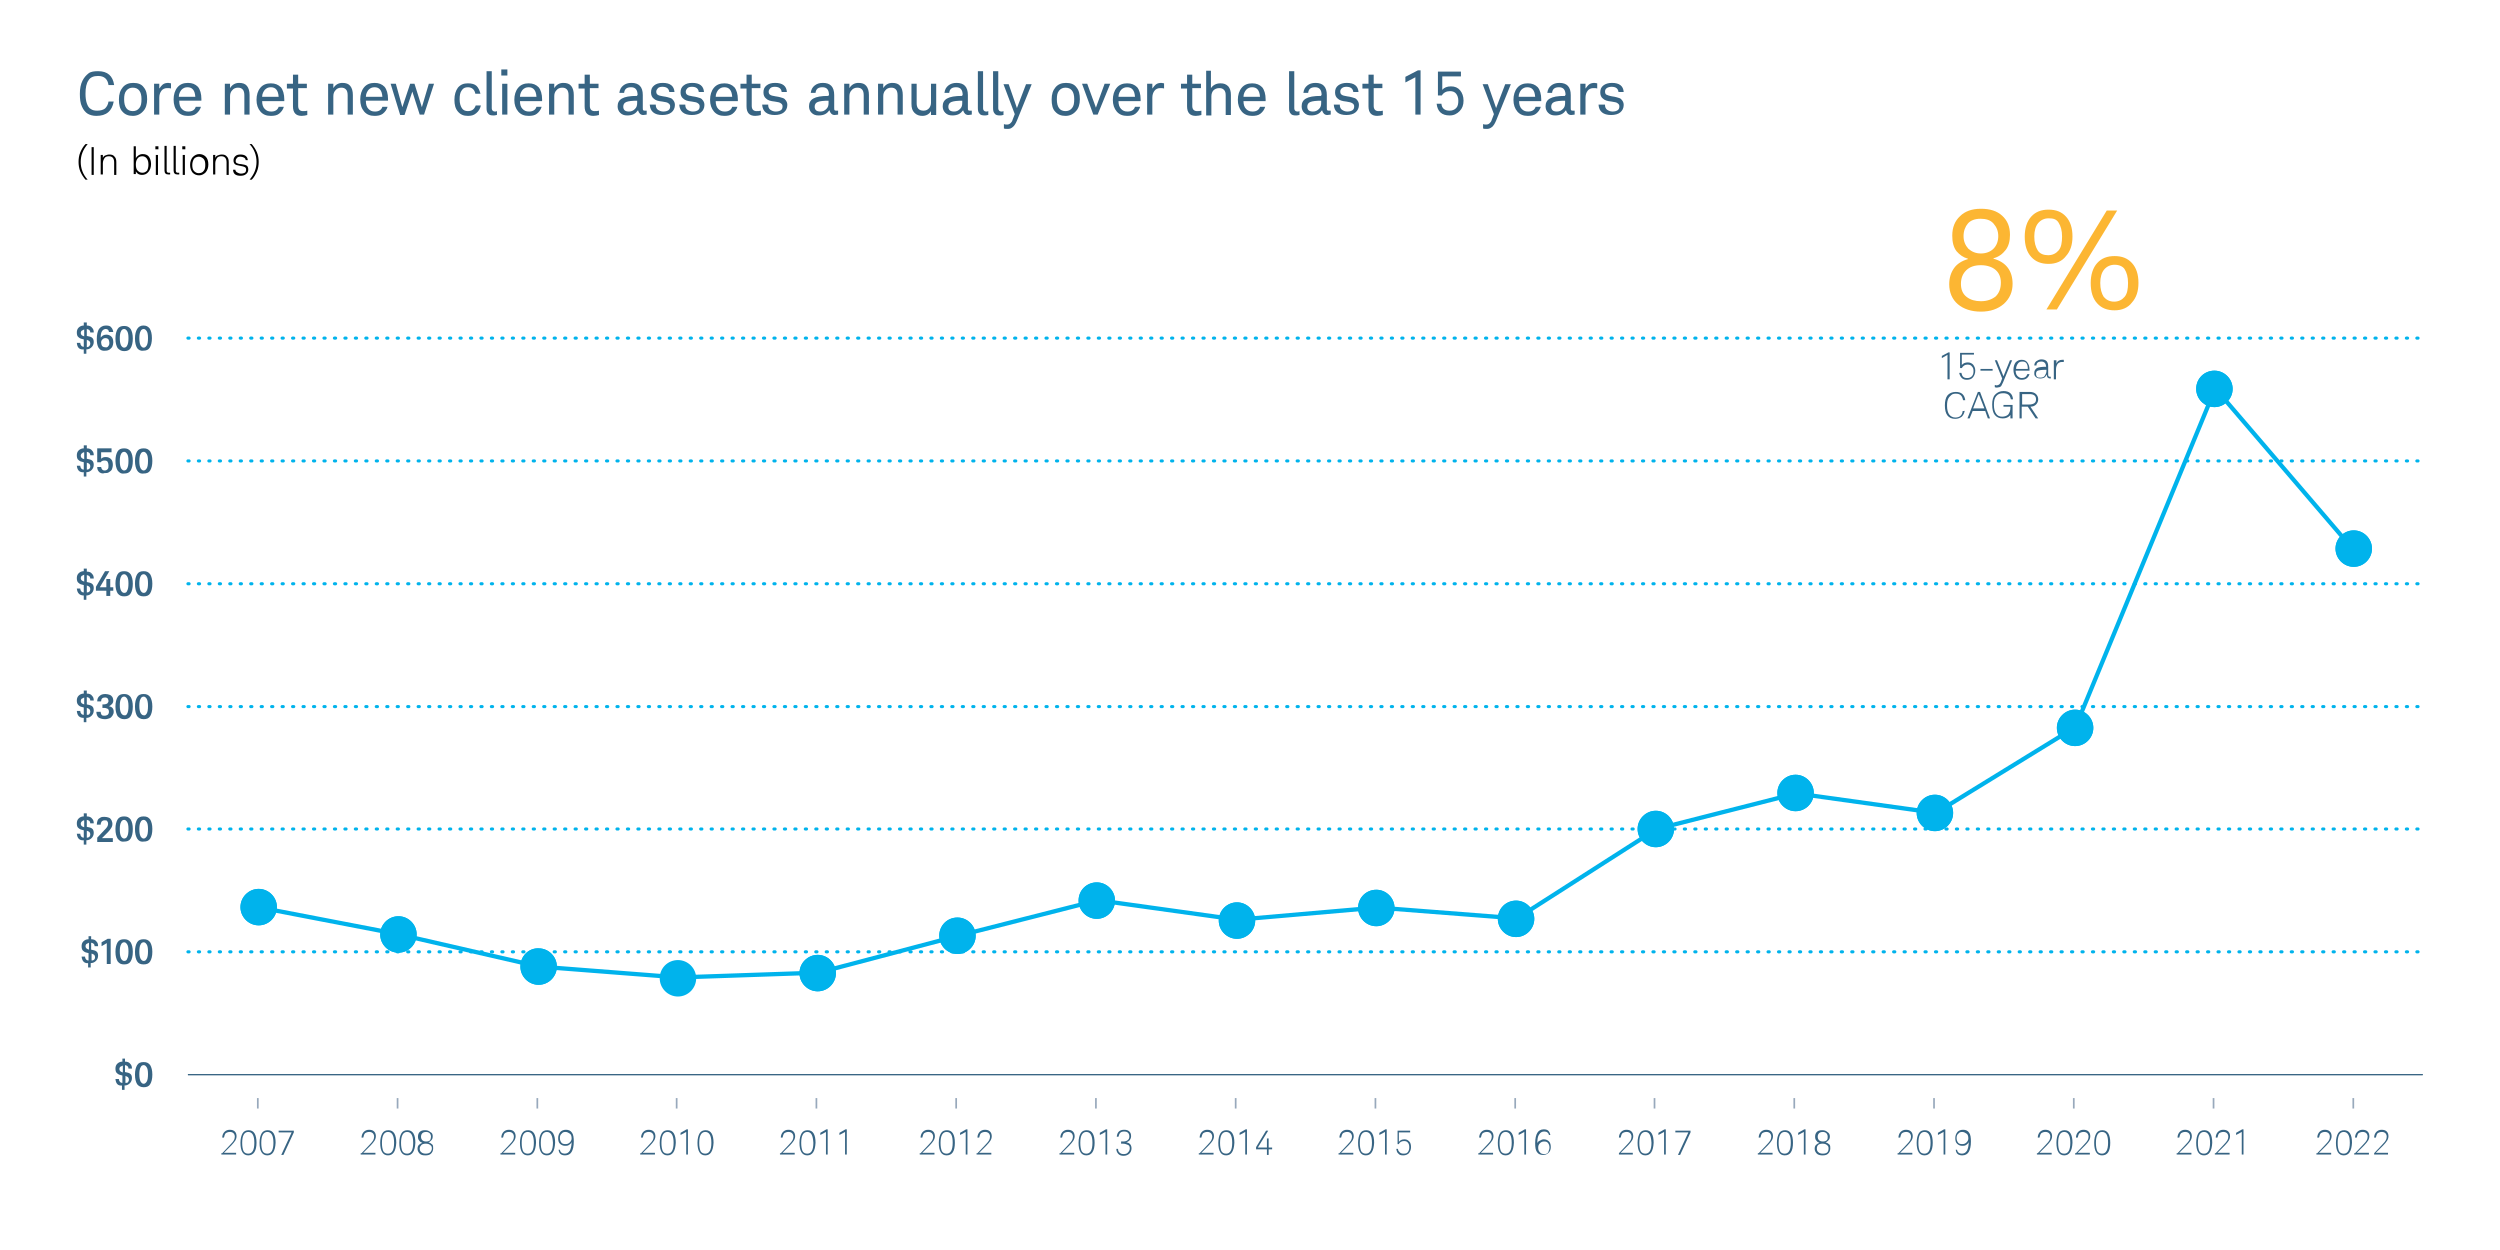 <?xml version="1.0" encoding="utf-8"?>
<!-- Generator: Adobe Illustrator 27.4.1, SVG Export Plug-In . SVG Version: 6.00 Build 0)  -->
<svg version="1.1" id="Layer_1" xmlns="http://www.w3.org/2000/svg" xmlns:xlink="http://www.w3.org/1999/xlink" x="0px" y="0px"
	 viewBox="0 0 576 288" style="enable-background:new 0 0 576 288;" xml:space="preserve">
<style type="text/css">
	.st0{fill:none;}
	.st1{enable-background:new    ;}
	.st2{fill:#376483;}
	.st3{fill:none;stroke:#376483;stroke-width:0.247;stroke-miterlimit:10;}
	.st4{fill:none;stroke:#00B3EC;stroke-width:0.719;stroke-linecap:round;stroke-miterlimit:10;stroke-dasharray:0.268,2.143;}
	.st5{fill:none;stroke:#00B3EC;stroke-width:0.987;stroke-linecap:round;stroke-miterlimit:10;}
	.st6{fill:#00B3EC;}
	.st7{fill:none;stroke:#98A9BC;stroke-width:0.396;stroke-linejoin:round;stroke-miterlimit:10;}
	.st8{fill:#FCB633;}
</style>
<g>
	<g>
		<rect x="17.5" y="6.2" class="st0" width="540.7" height="304.8"/>
		<g>
			<g class="st1">
				<path class="st2" d="M26.2,23.4c-0.4,2.2-1.7,3.3-4,3.3c-0.8,0-1.5-0.2-2-0.5c-0.5-0.3-1-0.9-1.3-1.6c-0.4-0.8-0.5-1.8-0.5-3
					c0-1.2,0.2-2.2,0.6-3c0.4-0.8,0.9-1.3,1.4-1.7s1.3-0.5,2.2-0.5c2.2,0,3.4,1.1,3.7,3.2H25c-0.2-1.4-1-2.1-2.4-2.1
					c-1,0-1.8,0.3-2.2,1c-0.5,0.7-0.7,1.7-0.7,3.1c0,0.9,0.1,1.6,0.3,2.2c0.2,0.6,0.5,1.1,0.9,1.3c0.4,0.3,0.9,0.4,1.5,0.4
					c0.8,0,1.4-0.2,1.8-0.5c0.4-0.4,0.7-0.9,0.8-1.6H26.2z"/>
				<path class="st2" d="M30.6,26.7c-1,0-1.8-0.3-2.4-1c-0.6-0.6-0.8-1.6-0.8-2.8c0-1.2,0.3-2.1,0.9-2.8c0.6-0.7,1.4-1,2.4-1
					c1.1,0,1.9,0.3,2.4,1c0.6,0.7,0.8,1.6,0.8,2.8c0,1.1-0.3,2.1-0.9,2.7C32.4,26.3,31.6,26.7,30.6,26.7z M30.6,20.2
					c-0.6,0-1.1,0.2-1.5,0.7c-0.4,0.5-0.5,1.1-0.5,2c0,1.8,0.7,2.7,2,2.7c0.6,0,1.1-0.2,1.5-0.7c0.4-0.5,0.5-1.1,0.5-2.1
					C32.6,21.1,31.9,20.2,30.6,20.2z"/>
				<path class="st2" d="M35.5,19.3h1.2v1.1h0c0.3-0.4,0.6-0.8,0.9-1c0.3-0.2,0.7-0.3,1.2-0.3l0.6,0.1v1.2c-0.2-0.1-0.6-0.1-0.9-0.1
					c-0.5,0-1,0.2-1.3,0.6c-0.3,0.4-0.5,0.9-0.5,1.6v3.9h-1.2V19.3z"/>
				<path class="st2" d="M41.3,23.3c0,0.8,0.2,1.4,0.6,1.8s0.8,0.6,1.5,0.6c0.9,0,1.5-0.4,1.7-1.1h1.2c-0.2,0.7-0.6,1.2-1.1,1.6
					c-0.5,0.4-1.2,0.5-1.9,0.5c-1,0-1.8-0.3-2.4-1C40.3,25,40,24.1,40,22.9c0-1.1,0.3-2.1,0.9-2.8s1.4-1,2.4-1c1,0,1.7,0.3,2.3,0.9
					c0.5,0.6,0.8,1.6,0.8,2.8v0.4H41.3z M45,22.3c-0.1-1.5-0.7-2.2-1.8-2.2c-0.6,0-1,0.2-1.4,0.6c-0.3,0.4-0.6,0.9-0.6,1.6H45z"/>
				<path class="st2" d="M51.8,19.3H53v1h0c0.5-0.8,1.2-1.2,2.1-1.2c0.8,0,1.4,0.2,1.8,0.7c0.4,0.5,0.6,1.2,0.6,2.1v4.5h-1.2V22
					c0-0.6-0.1-1.1-0.4-1.4s-0.6-0.4-1.1-0.4c-0.5,0-1,0.2-1.3,0.6c-0.4,0.4-0.5,0.9-0.5,1.4v4.2h-1.2V19.3z"/>
				<path class="st2" d="M60.4,23.3c0,0.8,0.2,1.4,0.6,1.8s0.8,0.6,1.5,0.6c0.9,0,1.5-0.4,1.7-1.1h1.2c-0.2,0.7-0.6,1.2-1.1,1.6
					c-0.5,0.4-1.2,0.5-1.9,0.5c-1,0-1.8-0.3-2.4-1c-0.6-0.7-0.9-1.6-0.9-2.7c0-1.1,0.3-2.1,0.9-2.8s1.4-1,2.4-1c1,0,1.7,0.3,2.3,0.9
					c0.5,0.6,0.8,1.6,0.8,2.8v0.4H60.4z M64.2,22.3c-0.1-1.5-0.7-2.2-1.8-2.2c-0.6,0-1,0.2-1.4,0.6c-0.3,0.4-0.6,0.9-0.6,1.6H64.2z"
					/>
				<path class="st2" d="M66.1,19.3h1.4v-2.1h1.2v2.1h2v1h-2v4.1c0,0.8,0.4,1.2,1.1,1.2c0.4,0,0.7,0,1-0.1v1
					c-0.4,0.1-0.8,0.2-1.3,0.2c-1.3,0-2-0.7-2-2.2v-4.1h-1.4V19.3z"/>
				<path class="st2" d="M75.6,19.3h1.2v1h0c0.5-0.8,1.2-1.2,2.1-1.2c0.8,0,1.4,0.2,1.8,0.7c0.4,0.5,0.6,1.2,0.6,2.1v4.5h-1.2V22
					c0-0.6-0.1-1.1-0.4-1.4s-0.6-0.4-1.1-0.4c-0.5,0-1,0.2-1.3,0.6c-0.4,0.4-0.5,0.9-0.5,1.4v4.2h-1.2V19.3z"/>
				<path class="st2" d="M84.3,23.3c0,0.8,0.2,1.4,0.6,1.8s0.8,0.6,1.5,0.6c0.9,0,1.5-0.4,1.7-1.1h1.2c-0.2,0.7-0.6,1.2-1.1,1.6
					c-0.5,0.4-1.2,0.5-1.9,0.5c-1,0-1.8-0.3-2.4-1C83.3,25,83,24.1,83,22.9c0-1.1,0.3-2.1,0.9-2.8s1.4-1,2.4-1c1,0,1.7,0.3,2.3,0.9
					c0.5,0.6,0.8,1.6,0.8,2.8v0.4H84.3z M88.1,22.3c-0.1-1.5-0.7-2.2-1.8-2.2c-0.6,0-1,0.2-1.4,0.6c-0.3,0.4-0.6,0.9-0.6,1.6H88.1z"
					/>
				<path class="st2" d="M90,19.3h1.2l1.5,5.4h0l1.8-5.4h1l1.7,5.4h0l1.6-5.4h1.2l-2.3,7.1h-1L95,21.1h0l-1.8,5.4h-1L90,19.3z"/>
				<path class="st2" d="M109.5,21.5c-0.2-0.9-0.8-1.4-1.7-1.4c-0.6,0-1.1,0.2-1.4,0.7c-0.4,0.5-0.5,1.2-0.5,2.1
					c0,0.9,0.2,1.5,0.5,2c0.3,0.5,0.8,0.7,1.4,0.7c0.9,0,1.5-0.4,1.8-1.3h1.2c-0.2,0.8-0.5,1.3-1.1,1.8s-1.2,0.6-1.9,0.6
					c-1,0-1.7-0.3-2.3-1s-0.8-1.6-0.8-2.7c0-1.2,0.3-2.1,0.8-2.8c0.6-0.7,1.3-1,2.3-1c0.9,0,1.6,0.2,2,0.6s0.7,1,0.9,1.8H109.5z"/>
				<path class="st2" d="M114.4,26.5c-0.3,0.1-0.6,0.1-0.7,0.1c-0.6,0-1-0.1-1.2-0.4c-0.3-0.3-0.4-0.7-0.4-1.3v-8.5h1.2v8.5
					c0,0.3,0.1,0.5,0.2,0.6s0.3,0.2,0.5,0.2c0.2,0,0.3,0,0.5-0.1V26.5z"/>
				<path class="st2" d="M115.5,16h1.4v1.4h-1.4V16z M115.7,19.3h1.2v7.1h-1.2V19.3z"/>
				<path class="st2" d="M119.8,23.3c0,0.8,0.2,1.4,0.6,1.8s0.8,0.6,1.5,0.6c0.9,0,1.5-0.4,1.7-1.1h1.2c-0.2,0.7-0.6,1.2-1.1,1.6
					c-0.5,0.4-1.2,0.5-1.9,0.5c-1,0-1.8-0.3-2.4-1c-0.6-0.7-0.9-1.6-0.9-2.7c0-1.1,0.3-2.1,0.9-2.8s1.4-1,2.4-1c1,0,1.7,0.3,2.3,0.9
					c0.5,0.6,0.8,1.6,0.8,2.8v0.4H119.8z M123.6,22.3c-0.1-1.5-0.7-2.2-1.8-2.2c-0.6,0-1,0.2-1.4,0.6c-0.3,0.4-0.6,0.9-0.6,1.6
					H123.6z"/>
				<path class="st2" d="M126.5,19.3h1.2v1h0c0.5-0.8,1.2-1.2,2.1-1.2c0.8,0,1.4,0.2,1.8,0.7c0.4,0.5,0.6,1.2,0.6,2.1v4.5H131V22
					c0-0.6-0.1-1.1-0.4-1.4s-0.6-0.4-1.1-0.4c-0.5,0-1,0.2-1.3,0.6c-0.4,0.4-0.5,0.9-0.5,1.4v4.2h-1.2V19.3z"/>
				<path class="st2" d="M133.3,19.3h1.4v-2.1h1.2v2.1h2v1h-2v4.1c0,0.8,0.4,1.2,1.1,1.2c0.4,0,0.7,0,1-0.1v1
					c-0.4,0.1-0.8,0.2-1.3,0.2c-1.3,0-2-0.7-2-2.2v-4.1h-1.4V19.3z"/>
				<path class="st2" d="M146.9,21.9c0-1.2-0.5-1.8-1.5-1.8c-1,0-1.5,0.4-1.6,1.3h-1.1c0.1-0.8,0.4-1.3,0.9-1.7
					c0.5-0.4,1.1-0.6,1.9-0.6c1.7,0,2.6,0.9,2.6,2.8v2.9c0,0.3,0,0.5,0.1,0.6c0.1,0.1,0.3,0.1,0.5,0.1l0.3,0v0.9
					c-0.2,0-0.5,0.1-0.8,0.1c-0.6,0-1-0.4-1.2-1.1c-0.3,0.4-0.6,0.7-1,0.9c-0.4,0.2-0.9,0.3-1.5,0.3c-0.7,0-1.2-0.2-1.6-0.6
					s-0.6-0.9-0.6-1.5c0-0.8,0.3-1.4,1-1.8c0.7-0.4,1.8-0.6,3.5-0.6V21.9z M146.9,23.2c-1.3,0-2.1,0.1-2.6,0.3s-0.7,0.6-0.7,1.1
					c0,0.3,0.1,0.6,0.3,0.8c0.2,0.2,0.6,0.3,1,0.3c0.6,0,1-0.2,1.4-0.6s0.5-0.8,0.5-1.4V23.2z"/>
				<path class="st2" d="M151.1,24.3c0,0.4,0.2,0.8,0.5,1c0.3,0.2,0.7,0.4,1.2,0.4c0.5,0,0.9-0.1,1.2-0.3c0.3-0.2,0.4-0.5,0.4-0.9
					c0-0.3-0.1-0.5-0.4-0.7c-0.2-0.2-0.7-0.3-1.4-0.4c-1-0.1-1.6-0.3-2-0.7c-0.4-0.3-0.6-0.8-0.6-1.4c0-0.7,0.2-1.2,0.7-1.6
					c0.5-0.4,1.1-0.6,2-0.6c1.7,0,2.6,0.7,2.7,2.1h-1.2c-0.1-0.8-0.6-1.2-1.6-1.2c-0.4,0-0.8,0.1-1,0.3s-0.4,0.5-0.4,0.8
					c0,0.3,0.1,0.6,0.3,0.7c0.2,0.2,0.7,0.3,1.3,0.4c0.8,0.1,1.4,0.3,1.7,0.4s0.5,0.3,0.7,0.6s0.3,0.6,0.3,1c0,0.7-0.3,1.3-0.8,1.7
					c-0.5,0.4-1.2,0.6-2.1,0.6c-1.8,0-2.8-0.8-2.9-2.4H151.1z"/>
				<path class="st2" d="M157.9,24.3c0,0.4,0.2,0.8,0.5,1c0.3,0.2,0.7,0.4,1.2,0.4c0.5,0,0.9-0.1,1.2-0.3c0.3-0.2,0.4-0.5,0.4-0.9
					c0-0.3-0.1-0.5-0.4-0.7c-0.2-0.2-0.7-0.3-1.4-0.4c-1-0.1-1.6-0.3-2-0.7c-0.4-0.3-0.6-0.8-0.6-1.4c0-0.7,0.2-1.2,0.7-1.6
					c0.5-0.4,1.1-0.6,2-0.6c1.7,0,2.6,0.7,2.7,2.1h-1.2c-0.1-0.8-0.6-1.2-1.6-1.2c-0.4,0-0.8,0.1-1,0.3s-0.4,0.5-0.4,0.8
					c0,0.3,0.1,0.6,0.3,0.7c0.2,0.2,0.7,0.3,1.3,0.4c0.8,0.1,1.4,0.3,1.7,0.4s0.5,0.3,0.7,0.6s0.3,0.6,0.3,1c0,0.7-0.3,1.3-0.8,1.7
					c-0.5,0.4-1.2,0.6-2.1,0.6c-1.8,0-2.8-0.8-2.9-2.4H157.9z"/>
				<path class="st2" d="M164.9,23.3c0,0.8,0.2,1.4,0.6,1.8s0.8,0.6,1.5,0.6c0.9,0,1.5-0.4,1.7-1.1h1.2c-0.2,0.7-0.6,1.2-1.1,1.6
					c-0.5,0.4-1.2,0.5-1.9,0.5c-1,0-1.8-0.3-2.4-1c-0.6-0.7-0.9-1.6-0.9-2.7c0-1.1,0.3-2.1,0.9-2.8s1.4-1,2.4-1c1,0,1.7,0.3,2.3,0.9
					c0.5,0.6,0.8,1.6,0.8,2.8v0.4H164.9z M168.7,22.3c-0.1-1.5-0.7-2.2-1.8-2.2c-0.6,0-1,0.2-1.4,0.6c-0.3,0.4-0.6,0.9-0.6,1.6
					H168.7z"/>
				<path class="st2" d="M170.6,19.3h1.4v-2.1h1.2v2.1h2v1h-2v4.1c0,0.8,0.4,1.2,1.1,1.2c0.4,0,0.7,0,1-0.1v1
					c-0.4,0.1-0.8,0.2-1.3,0.2c-1.3,0-2-0.7-2-2.2v-4.1h-1.4V19.3z"/>
				<path class="st2" d="M177,24.3c0,0.4,0.2,0.8,0.5,1c0.3,0.2,0.7,0.4,1.2,0.4c0.5,0,0.9-0.1,1.2-0.3c0.3-0.2,0.4-0.5,0.4-0.9
					c0-0.3-0.1-0.5-0.4-0.7c-0.2-0.2-0.7-0.3-1.4-0.4c-1-0.1-1.6-0.3-2-0.7c-0.4-0.3-0.6-0.8-0.6-1.4c0-0.7,0.2-1.2,0.7-1.6
					c0.5-0.4,1.1-0.6,2-0.6c1.7,0,2.6,0.7,2.7,2.1h-1.2c-0.1-0.8-0.6-1.2-1.6-1.2c-0.4,0-0.8,0.1-1,0.3s-0.4,0.5-0.4,0.8
					c0,0.3,0.1,0.6,0.3,0.7c0.2,0.2,0.7,0.3,1.3,0.4c0.8,0.1,1.4,0.3,1.7,0.4s0.5,0.3,0.7,0.6s0.3,0.6,0.3,1c0,0.7-0.3,1.3-0.8,1.7
					c-0.5,0.4-1.2,0.6-2.1,0.6c-1.8,0-2.8-0.8-2.9-2.4H177z"/>
				<path class="st2" d="M191,21.9c0-1.2-0.5-1.8-1.5-1.8c-1,0-1.5,0.4-1.6,1.3h-1.1c0.1-0.8,0.4-1.3,0.9-1.7
					c0.5-0.4,1.1-0.6,1.9-0.6c1.7,0,2.6,0.9,2.6,2.8v2.9c0,0.3,0,0.5,0.1,0.6c0.1,0.1,0.3,0.1,0.5,0.1l0.3,0v0.9
					c-0.2,0-0.5,0.1-0.8,0.1c-0.6,0-1-0.4-1.2-1.1c-0.3,0.4-0.6,0.7-1,0.9c-0.4,0.2-0.9,0.3-1.5,0.3c-0.7,0-1.2-0.2-1.6-0.6
					s-0.6-0.9-0.6-1.5c0-0.8,0.3-1.4,1-1.8c0.7-0.4,1.8-0.6,3.5-0.6V21.9z M191,23.2c-1.3,0-2.1,0.1-2.6,0.3s-0.7,0.6-0.7,1.1
					c0,0.3,0.1,0.6,0.3,0.8c0.2,0.2,0.6,0.3,1,0.3c0.6,0,1-0.2,1.4-0.6s0.5-0.8,0.5-1.4V23.2z"/>
				<path class="st2" d="M194.5,19.3h1.2v1h0c0.5-0.8,1.2-1.2,2.1-1.2c0.8,0,1.4,0.2,1.8,0.7c0.4,0.5,0.6,1.2,0.6,2.1v4.5H199V22
					c0-0.6-0.1-1.1-0.4-1.4s-0.6-0.4-1.1-0.4c-0.5,0-1,0.2-1.3,0.6c-0.4,0.4-0.5,0.9-0.5,1.4v4.2h-1.2V19.3z"/>
				<path class="st2" d="M202.3,19.3h1.2v1h0c0.5-0.8,1.2-1.2,2.1-1.2c0.8,0,1.4,0.2,1.8,0.7c0.4,0.5,0.6,1.2,0.6,2.1v4.5h-1.2V22
					c0-0.6-0.1-1.1-0.4-1.4s-0.6-0.4-1.1-0.4c-0.5,0-1,0.2-1.3,0.6c-0.4,0.4-0.5,0.9-0.5,1.4v4.2h-1.2V19.3z"/>
				<path class="st2" d="M215.7,26.5h-1.2v-0.9h0c-0.4,0.7-1.1,1.1-2,1.1c-0.7,0-1.3-0.2-1.8-0.7s-0.7-1.1-0.7-2.1v-4.6h1.2v4.5
					c0,1.1,0.5,1.7,1.6,1.7c0.5,0,0.9-0.2,1.2-0.5c0.3-0.3,0.5-0.8,0.5-1.3v-4.4h1.2V26.5z"/>
				<path class="st2" d="M221.8,21.9c0-1.2-0.5-1.8-1.5-1.8c-1,0-1.5,0.4-1.6,1.3h-1.1c0.1-0.8,0.4-1.3,0.9-1.7
					c0.5-0.4,1.1-0.6,1.9-0.6c1.7,0,2.6,0.9,2.6,2.8v2.9c0,0.3,0,0.5,0.1,0.6c0.1,0.1,0.3,0.1,0.5,0.1l0.3,0v0.9
					c-0.2,0-0.5,0.1-0.8,0.1c-0.6,0-1-0.4-1.2-1.1c-0.3,0.4-0.6,0.7-1,0.9c-0.4,0.2-0.9,0.3-1.5,0.3c-0.7,0-1.2-0.2-1.6-0.6
					s-0.6-0.9-0.6-1.5c0-0.8,0.3-1.4,1-1.8c0.7-0.4,1.8-0.6,3.5-0.6V21.9z M221.8,23.2c-1.3,0-2.1,0.1-2.6,0.3s-0.7,0.6-0.7,1.1
					c0,0.3,0.1,0.6,0.3,0.8c0.2,0.2,0.6,0.3,1,0.3c0.6,0,1-0.2,1.4-0.6s0.5-0.8,0.5-1.4V23.2z"/>
				<path class="st2" d="M227.6,26.5c-0.3,0.1-0.6,0.1-0.7,0.1c-0.6,0-1-0.1-1.2-0.4c-0.3-0.3-0.4-0.7-0.4-1.3v-8.5h1.2v8.5
					c0,0.3,0.1,0.5,0.2,0.6s0.3,0.2,0.5,0.2c0.2,0,0.3,0,0.5-0.1V26.5z"/>
				<path class="st2" d="M231.1,26.5c-0.3,0.1-0.6,0.1-0.7,0.1c-0.6,0-1-0.1-1.2-0.4c-0.3-0.3-0.4-0.7-0.4-1.3v-8.5h1.2v8.5
					c0,0.3,0.1,0.5,0.2,0.6s0.3,0.2,0.5,0.2c0.2,0,0.3,0,0.5-0.1V26.5z"/>
				<path class="st2" d="M232.2,29.7c-0.4,0-0.7,0-0.9-0.1v-1c0.3,0.1,0.5,0.1,0.7,0.1c0.3,0,0.6-0.1,0.8-0.3s0.4-0.4,0.5-0.8
					l0.5-1.3l-2.6-6.9h1.2l1.9,5.5h0l2.1-5.5h1.3l-3.4,8.4c-0.3,0.7-0.6,1.2-1,1.5S232.7,29.7,232.2,29.7z"/>
				<path class="st2" d="M245.5,26.7c-1,0-1.8-0.3-2.4-1c-0.6-0.6-0.8-1.6-0.8-2.8c0-1.2,0.3-2.1,0.9-2.8c0.6-0.7,1.4-1,2.4-1
					c1.1,0,1.9,0.3,2.4,1c0.6,0.7,0.8,1.6,0.8,2.8c0,1.1-0.3,2.1-0.9,2.7C247.3,26.3,246.5,26.7,245.5,26.7z M245.5,20.2
					c-0.6,0-1.1,0.2-1.5,0.7c-0.4,0.5-0.5,1.1-0.5,2c0,1.8,0.7,2.7,2,2.7c0.6,0,1.1-0.2,1.5-0.7c0.4-0.5,0.5-1.1,0.5-2.1
					C247.5,21.1,246.8,20.2,245.5,20.2z"/>
				<path class="st2" d="M249.3,19.3h1.2l2,5.5h0l2-5.5h1.3l-2.9,7.1h-1L249.3,19.3z"/>
				<path class="st2" d="M257.7,23.3c0,0.8,0.2,1.4,0.6,1.8s0.8,0.6,1.5,0.6c0.9,0,1.5-0.4,1.7-1.1h1.2c-0.2,0.7-0.6,1.2-1.1,1.6
					c-0.5,0.4-1.2,0.5-1.9,0.5c-1,0-1.8-0.3-2.4-1c-0.6-0.7-0.9-1.6-0.9-2.7c0-1.1,0.3-2.1,0.9-2.8s1.4-1,2.4-1c1,0,1.7,0.3,2.3,0.9
					c0.5,0.6,0.8,1.6,0.8,2.8v0.4H257.7z M261.5,22.3c-0.1-1.5-0.7-2.2-1.8-2.2c-0.6,0-1,0.2-1.4,0.6c-0.3,0.4-0.6,0.9-0.6,1.6
					H261.5z"/>
				<path class="st2" d="M264.3,19.3h1.2v1.1h0c0.3-0.4,0.6-0.8,0.9-1c0.3-0.2,0.7-0.3,1.2-0.3l0.6,0.1v1.2
					c-0.2-0.1-0.6-0.1-0.9-0.1c-0.5,0-1,0.2-1.3,0.6c-0.3,0.4-0.5,0.9-0.5,1.6v3.9h-1.2V19.3z"/>
				<path class="st2" d="M272.1,19.3h1.4v-2.1h1.2v2.1h2v1h-2v4.1c0,0.8,0.4,1.2,1.1,1.2c0.4,0,0.7,0,1-0.1v1
					c-0.4,0.1-0.8,0.2-1.3,0.2c-1.3,0-2-0.7-2-2.2v-4.1h-1.4V19.3z"/>
				<path class="st2" d="M277.8,16.3h1.2v4h0c0.5-0.7,1.2-1.1,2.2-1.1c0.8,0,1.3,0.2,1.8,0.7c0.4,0.5,0.6,1.1,0.6,2v4.6h-1.2V22
					c0-0.6-0.1-1-0.4-1.3c-0.3-0.3-0.6-0.4-1.1-0.4c-0.5,0-1,0.2-1.3,0.5s-0.5,0.8-0.5,1.4v4.4h-1.2V16.3z"/>
				<path class="st2" d="M286.5,23.3c0,0.8,0.2,1.4,0.6,1.8s0.8,0.6,1.5,0.6c0.9,0,1.5-0.4,1.7-1.1h1.2c-0.2,0.7-0.6,1.2-1.1,1.6
					c-0.5,0.4-1.2,0.5-1.9,0.5c-1,0-1.8-0.3-2.4-1c-0.6-0.7-0.9-1.6-0.9-2.7c0-1.1,0.3-2.1,0.9-2.8s1.4-1,2.4-1c1,0,1.7,0.3,2.3,0.9
					c0.5,0.6,0.8,1.6,0.8,2.8v0.4H286.5z M290.3,22.3c-0.1-1.5-0.7-2.2-1.8-2.2c-0.6,0-1,0.2-1.4,0.6c-0.3,0.4-0.6,0.9-0.6,1.6
					H290.3z"/>
				<path class="st2" d="M299.3,26.5c-0.3,0.1-0.6,0.1-0.7,0.1c-0.6,0-1-0.1-1.2-0.4c-0.3-0.3-0.4-0.7-0.4-1.3v-8.5h1.2v8.5
					c0,0.3,0.1,0.5,0.2,0.6s0.3,0.2,0.5,0.2c0.2,0,0.3,0,0.5-0.1V26.5z"/>
				<path class="st2" d="M304.5,21.9c0-1.2-0.5-1.8-1.5-1.8c-1,0-1.5,0.4-1.6,1.3h-1.1c0.1-0.8,0.4-1.3,0.9-1.7s1.1-0.6,1.9-0.6
					c1.7,0,2.6,0.9,2.6,2.8v2.9c0,0.3,0,0.5,0.1,0.6c0.1,0.1,0.3,0.1,0.5,0.1l0.3,0v0.9c-0.2,0-0.5,0.1-0.8,0.1
					c-0.6,0-1-0.4-1.2-1.1c-0.3,0.4-0.6,0.7-1,0.9c-0.4,0.2-0.9,0.3-1.5,0.3c-0.7,0-1.2-0.2-1.6-0.6c-0.4-0.4-0.6-0.9-0.6-1.5
					c0-0.8,0.3-1.4,1-1.8c0.7-0.4,1.8-0.6,3.5-0.6V21.9z M304.5,23.2c-1.3,0-2.1,0.1-2.6,0.3s-0.7,0.6-0.7,1.1
					c0,0.3,0.1,0.6,0.3,0.8c0.2,0.2,0.6,0.3,1,0.3c0.6,0,1-0.2,1.4-0.6s0.5-0.8,0.5-1.4V23.2z"/>
				<path class="st2" d="M308.7,24.3c0,0.4,0.2,0.8,0.5,1c0.3,0.2,0.7,0.4,1.2,0.4c0.5,0,0.9-0.1,1.2-0.3c0.3-0.2,0.4-0.5,0.4-0.9
					c0-0.3-0.1-0.5-0.4-0.7s-0.7-0.3-1.4-0.4c-1-0.1-1.6-0.3-2-0.7c-0.4-0.3-0.6-0.8-0.6-1.4c0-0.7,0.2-1.2,0.7-1.6s1.2-0.6,2-0.6
					c1.7,0,2.6,0.7,2.7,2.1h-1.2c-0.1-0.8-0.6-1.2-1.6-1.2c-0.4,0-0.8,0.1-1,0.3c-0.3,0.2-0.4,0.5-0.4,0.8c0,0.3,0.1,0.6,0.3,0.7
					c0.2,0.2,0.7,0.3,1.3,0.4c0.8,0.1,1.4,0.3,1.7,0.4c0.3,0.1,0.5,0.3,0.7,0.6c0.2,0.3,0.3,0.6,0.3,1c0,0.7-0.3,1.3-0.8,1.7
					s-1.2,0.6-2.1,0.6c-1.8,0-2.8-0.8-2.9-2.4H308.7z"/>
				<path class="st2" d="M313.9,19.3h1.4v-2.1h1.2v2.1h2v1h-2v4.1c0,0.8,0.4,1.2,1.1,1.2c0.4,0,0.7,0,1-0.1v1
					c-0.4,0.1-0.8,0.2-1.3,0.2c-1.3,0-2-0.7-2-2.2v-4.1h-1.4V19.3z"/>
				<path class="st2" d="M326.1,17.8l-2.3,1.2v-1.3l2.9-1.5h0.6v10.2h-1.2V17.8z"/>
				<path class="st2" d="M331.2,16.5h5.4v1.1h-4.3v3.1h0c0.4-0.5,1.1-0.8,2-0.8c0.9,0,1.6,0.3,2.1,0.9c0.5,0.6,0.8,1.4,0.8,2.4
					c0,1-0.3,1.8-0.9,2.4c-0.6,0.6-1.3,1-2.3,1c-1.8,0-2.8-0.9-3-2.7h1.1c0.1,1.1,0.8,1.6,1.9,1.6c0.6,0,1.1-0.2,1.5-0.6
					s0.5-1,0.5-1.7c0-0.7-0.2-1.2-0.5-1.6s-0.8-0.6-1.4-0.6c-0.8,0-1.5,0.3-1.9,1h-0.9V16.5z"/>
				<path class="st2" d="M342.6,29.7c-0.4,0-0.7,0-0.9-0.1v-1c0.3,0.1,0.5,0.1,0.7,0.1c0.3,0,0.6-0.1,0.8-0.3
					c0.2-0.2,0.4-0.4,0.5-0.8l0.5-1.3l-2.6-6.9h1.2l1.9,5.5h0l2.1-5.5h1.3l-3.4,8.4c-0.3,0.7-0.6,1.2-1,1.5S343,29.7,342.6,29.7z"/>
				<path class="st2" d="M350,23.3c0,0.8,0.2,1.4,0.6,1.8s0.8,0.6,1.5,0.6c0.9,0,1.5-0.4,1.7-1.1h1.2c-0.2,0.7-0.6,1.2-1.1,1.6
					c-0.5,0.4-1.2,0.5-1.9,0.5c-1,0-1.8-0.3-2.4-1c-0.6-0.7-0.9-1.6-0.9-2.7c0-1.1,0.3-2.1,0.9-2.8s1.4-1,2.4-1c1,0,1.7,0.3,2.3,0.9
					c0.5,0.6,0.8,1.6,0.8,2.8v0.4H350z M353.7,22.3c-0.1-1.5-0.7-2.2-1.8-2.2c-0.6,0-1,0.2-1.4,0.6c-0.3,0.4-0.6,0.9-0.6,1.6H353.7z
					"/>
				<path class="st2" d="M360.7,21.9c0-1.2-0.5-1.8-1.5-1.8c-1,0-1.5,0.4-1.6,1.3h-1.1c0.1-0.8,0.4-1.3,0.9-1.7s1.1-0.6,1.9-0.6
					c1.7,0,2.6,0.9,2.6,2.8v2.9c0,0.3,0,0.5,0.1,0.6c0.1,0.1,0.3,0.1,0.5,0.1l0.3,0v0.9c-0.2,0-0.5,0.1-0.8,0.1
					c-0.6,0-1-0.4-1.2-1.1c-0.3,0.4-0.6,0.7-1,0.9c-0.4,0.2-0.9,0.3-1.5,0.3c-0.7,0-1.2-0.2-1.6-0.6c-0.4-0.4-0.6-0.9-0.6-1.5
					c0-0.8,0.3-1.4,1-1.8s1.8-0.6,3.5-0.6V21.9z M360.7,23.2c-1.3,0-2.1,0.1-2.6,0.3s-0.7,0.6-0.7,1.1c0,0.3,0.1,0.6,0.3,0.8
					c0.2,0.2,0.6,0.3,1,0.3c0.6,0,1-0.2,1.4-0.6s0.5-0.8,0.5-1.4V23.2z"/>
				<path class="st2" d="M364.1,19.3h1.2v1.1h0c0.3-0.4,0.6-0.8,0.9-1s0.7-0.3,1.2-0.3l0.6,0.1v1.2c-0.2-0.1-0.6-0.1-0.9-0.1
					c-0.5,0-1,0.2-1.3,0.6s-0.5,0.9-0.5,1.6v3.9h-1.2V19.3z"/>
				<path class="st2" d="M369.8,24.3c0,0.4,0.2,0.8,0.5,1c0.3,0.2,0.7,0.4,1.2,0.4c0.5,0,0.9-0.1,1.2-0.3c0.3-0.2,0.4-0.5,0.4-0.9
					c0-0.3-0.1-0.5-0.4-0.7c-0.2-0.2-0.7-0.3-1.4-0.4c-1-0.1-1.6-0.3-2-0.7c-0.4-0.3-0.6-0.8-0.6-1.4c0-0.7,0.2-1.2,0.7-1.6
					s1.2-0.6,2-0.6c1.7,0,2.6,0.7,2.7,2.1h-1.2c-0.1-0.8-0.6-1.2-1.6-1.2c-0.4,0-0.8,0.1-1.1,0.3c-0.3,0.2-0.4,0.5-0.4,0.8
					c0,0.3,0.1,0.6,0.3,0.7s0.7,0.3,1.3,0.4c0.8,0.1,1.4,0.3,1.7,0.4c0.3,0.1,0.5,0.3,0.7,0.6s0.3,0.6,0.3,1c0,0.7-0.3,1.3-0.8,1.7
					c-0.5,0.4-1.2,0.6-2.1,0.6c-1.8,0-2.8-0.8-2.9-2.4H369.8z"/>
			</g>
		</g>
		<rect x="17.5" y="6.2" class="st0" width="540.7" height="304.8"/>
		<g>
			<g class="st1">
				<path d="M18.1,37.3c0-0.7,0.1-1.5,0.4-2.2c0.3-0.7,0.7-1.4,1.2-1.9h0.5c-1.1,1.3-1.6,2.6-1.6,4.1c0,1.5,0.5,2.9,1.6,4.1h-0.5
					c-0.5-0.6-0.9-1.2-1.2-1.9S18.1,38,18.1,37.3z"/>
				<path d="M21.6,40.3h-0.5v-6.4h0.5V40.3z"/>
				<path d="M23.2,35.7h0.5v0.7h0c0.1-0.3,0.3-0.5,0.6-0.6c0.3-0.1,0.5-0.2,0.9-0.2c0.5,0,0.9,0.1,1.2,0.5c0.3,0.3,0.4,0.7,0.4,1.3
					v2.9h-0.5v-2.9c0-0.9-0.4-1.4-1.2-1.4c-0.4,0-0.8,0.1-1,0.4s-0.4,0.7-0.4,1.2v2.6h-0.5V35.7z"/>
				<path d="M30.8,33.7h0.5v2.8h0c0.1-0.3,0.3-0.5,0.6-0.7c0.3-0.2,0.6-0.3,1-0.3c0.6,0,1.1,0.2,1.4,0.6c0.3,0.4,0.5,1,0.5,1.7
					c0,0.7-0.2,1.3-0.6,1.8c-0.4,0.5-0.9,0.7-1.5,0.7c-0.7,0-1.1-0.3-1.4-0.8h0v0.6h-0.5V33.7z M34.2,38c0-0.7-0.1-1.1-0.4-1.5
					c-0.2-0.3-0.6-0.5-1-0.5c-0.5,0-0.9,0.2-1.1,0.5c-0.3,0.4-0.4,0.8-0.4,1.4c0,0.6,0.1,1.1,0.4,1.4c0.3,0.3,0.6,0.5,1.1,0.5
					c0.5,0,0.8-0.2,1.1-0.5C34,39.1,34.2,38.6,34.2,38z"/>
				<path d="M35.8,33.7h0.7v0.7h-0.7V33.7z M35.9,35.7h0.5v4.6h-0.5V35.7z"/>
				<path d="M38.4,39.3c0,0.4,0.2,0.5,0.5,0.5l0.3,0v0.4c-0.1,0-0.2,0-0.4,0c-0.6,0-0.9-0.3-0.9-0.9v-5.7h0.5V39.3z"/>
				<path d="M40.5,39.3c0,0.4,0.2,0.5,0.5,0.5l0.3,0v0.4c-0.1,0-0.2,0-0.4,0c-0.6,0-0.9-0.3-0.9-0.9v-5.7h0.5V39.3z"/>
				<path d="M42,33.7h0.7v0.7H42V33.7z M42.1,35.7h0.5v4.6h-0.5V35.7z"/>
				<path d="M43.8,38c0-0.7,0.2-1.3,0.6-1.8c0.4-0.4,0.9-0.7,1.5-0.7c0.6,0,1.1,0.2,1.5,0.6s0.6,1,0.6,1.8c0,0.7-0.2,1.3-0.6,1.8
					c-0.4,0.4-0.9,0.7-1.5,0.7c-0.6,0-1.1-0.2-1.5-0.6C44,39.3,43.8,38.7,43.8,38z M44.3,38c0,0.6,0.1,1.1,0.4,1.4
					c0.3,0.3,0.6,0.5,1.1,0.5c0.5,0,0.9-0.2,1.1-0.5c0.3-0.3,0.4-0.8,0.4-1.4c0-0.6-0.1-1.1-0.4-1.4c-0.3-0.3-0.7-0.5-1.1-0.5
					s-0.9,0.2-1.1,0.5S44.3,37.4,44.3,38z"/>
				<path d="M49.1,35.7h0.5v0.7h0c0.1-0.3,0.3-0.5,0.6-0.6c0.3-0.1,0.5-0.2,0.9-0.2c0.5,0,0.9,0.1,1.2,0.5c0.3,0.3,0.4,0.7,0.4,1.3
					v2.9h-0.5v-2.9c0-0.9-0.4-1.4-1.2-1.4c-0.4,0-0.8,0.1-1,0.4s-0.4,0.7-0.4,1.2v2.6h-0.5V35.7z"/>
			</g>
			<g class="st1">
				<path d="M54.2,39c0,0.3,0.2,0.6,0.4,0.7s0.5,0.3,0.9,0.3c0.4,0,0.7-0.1,0.9-0.2s0.3-0.4,0.3-0.7c0-0.3-0.1-0.5-0.3-0.6
					s-0.5-0.2-1.1-0.3c-0.6-0.1-1-0.2-1.2-0.4c-0.2-0.2-0.3-0.5-0.3-0.8c0-0.4,0.1-0.7,0.4-1s0.7-0.4,1.2-0.4c1,0,1.6,0.4,1.7,1.3
					h-0.5c0-0.3-0.2-0.5-0.4-0.6c-0.2-0.1-0.5-0.2-0.8-0.2c-0.4,0-0.7,0.1-0.8,0.3c-0.2,0.2-0.3,0.4-0.3,0.7c0,0.3,0.1,0.4,0.3,0.5
					c0.2,0.1,0.5,0.2,0.9,0.2c0.7,0.1,1.1,0.2,1.4,0.4c0.2,0.2,0.3,0.5,0.3,0.9c0,0.4-0.2,0.8-0.5,1c-0.3,0.3-0.8,0.4-1.3,0.4
					c-0.5,0-0.9-0.1-1.2-0.3c-0.3-0.2-0.5-0.6-0.5-1.1H54.2z"/>
			</g>
			<g class="st1">
				<path d="M59.6,37.3c0,0.7-0.1,1.5-0.4,2.2c-0.3,0.7-0.7,1.4-1.2,1.9h-0.5c1.1-1.3,1.6-2.6,1.6-4.1c0-1.5-0.5-2.9-1.6-4.1H58
					c0.5,0.6,0.9,1.2,1.2,1.9C59.5,35.8,59.6,36.6,59.6,37.3z"/>
			</g>
		</g>
	</g>
	<line class="st3" x1="43.3" y1="247.6" x2="558.2" y2="247.6"/>
	<g>
		<rect x="17.5" y="74" class="st0" width="540.7" height="194"/>
		<g>
			<g class="st1">
				<path class="st2" d="M26.6,248.6h0.8c0,0.3,0.1,0.5,0.2,0.6c0.1,0.2,0.4,0.3,0.6,0.3v-1.7c-0.5-0.1-0.9-0.2-1.2-0.5
					c-0.3-0.2-0.4-0.6-0.4-1.1c0-0.4,0.1-0.8,0.4-1.1s0.7-0.5,1.2-0.5v-0.7h0.6v0.7c0.6,0,1,0.2,1.2,0.5c0.3,0.3,0.4,0.6,0.4,1.1
					h-0.8c0-0.5-0.3-0.7-0.8-0.8v1.6c0.5,0.1,1,0.2,1.2,0.4c0.3,0.2,0.4,0.6,0.4,1c0,0.5-0.2,0.9-0.5,1.2c-0.3,0.3-0.7,0.5-1.2,0.5
					v1h-0.6v-1C27.2,250.2,26.7,249.7,26.6,248.6z M27.7,245.8c-0.1,0.1-0.2,0.3-0.2,0.5s0.1,0.4,0.2,0.5c0.1,0.1,0.3,0.2,0.6,0.3
					v-1.6C28.1,245.6,27.9,245.7,27.7,245.8z M29.5,249.3c0.1-0.1,0.2-0.3,0.2-0.6c0-0.2-0.1-0.4-0.2-0.5c-0.1-0.1-0.3-0.2-0.6-0.3
					v1.6C29.2,249.5,29.4,249.5,29.5,249.3z"/>
				<path class="st2" d="M31.6,249.8c-0.3-0.5-0.5-1.2-0.5-2.2c0-1,0.2-1.7,0.5-2.2c0.3-0.5,0.8-0.7,1.5-0.7c0.7,0,1.1,0.2,1.5,0.7
					c0.3,0.5,0.5,1.2,0.5,2.2c0,1-0.2,1.7-0.5,2.2c-0.3,0.5-0.8,0.7-1.5,0.7C32.4,250.5,31.9,250.2,31.6,249.8z M33.8,249.2
					c0.2-0.3,0.3-0.9,0.3-1.7c0-0.8-0.1-1.3-0.3-1.6c-0.2-0.3-0.4-0.5-0.7-0.5c-0.3,0-0.6,0.2-0.7,0.5c-0.2,0.3-0.3,0.9-0.3,1.6
					c0,0.8,0.1,1.3,0.3,1.7c0.2,0.3,0.4,0.5,0.7,0.5C33.4,249.7,33.6,249.5,33.8,249.2z"/>
			</g>
		</g>
		<rect x="17.5" y="74" class="st0" width="540.7" height="194"/>
		<g>
			<g class="st1">
				<path class="st2" d="M18.8,220.4h0.8c0,0.3,0.1,0.5,0.2,0.6c0.1,0.2,0.4,0.3,0.6,0.3v-1.7c-0.5-0.1-0.9-0.2-1.2-0.5
					c-0.3-0.2-0.4-0.6-0.4-1.1c0-0.4,0.1-0.8,0.4-1.1s0.7-0.5,1.2-0.5v-0.7h0.6v0.7c0.6,0,1,0.2,1.2,0.5c0.3,0.3,0.4,0.6,0.4,1.1
					h-0.8c0-0.5-0.3-0.7-0.8-0.8v1.6c0.5,0.1,1,0.2,1.2,0.4c0.3,0.2,0.4,0.6,0.4,1c0,0.5-0.2,0.9-0.5,1.2c-0.3,0.3-0.7,0.5-1.2,0.5
					v1h-0.6v-1C19.4,222,18.9,221.4,18.8,220.4z M19.9,217.5c-0.1,0.1-0.2,0.3-0.2,0.5s0.1,0.4,0.2,0.5c0.1,0.1,0.3,0.2,0.6,0.3
					v-1.6C20.3,217.3,20.1,217.4,19.9,217.5z M21.7,221.1c0.1-0.1,0.2-0.3,0.2-0.6c0-0.2-0.1-0.4-0.2-0.5c-0.1-0.1-0.3-0.2-0.6-0.3
					v1.6C21.4,221.3,21.6,221.2,21.7,221.1z"/>
			</g>
			<g class="st1">
				<path class="st2" d="M23.4,218v-0.9l1.4-0.8h0.7v5.8h-0.9v-4.8L23.4,218z"/>
			</g>
		</g>
		<rect x="17.5" y="74" class="st0" width="540.7" height="194"/>
		<g>
			<g class="st1">
				<path class="st2" d="M27.1,221.5c-0.3-0.5-0.5-1.2-0.5-2.2c0-1,0.2-1.7,0.5-2.2c0.3-0.5,0.8-0.7,1.5-0.7c0.7,0,1.1,0.2,1.5,0.7
					c0.3,0.5,0.5,1.2,0.5,2.2c0,1-0.2,1.7-0.5,2.2c-0.3,0.5-0.8,0.7-1.5,0.7C27.9,222.2,27.5,222,27.1,221.5z M29.3,220.9
					c0.2-0.3,0.3-0.9,0.3-1.7c0-0.8-0.1-1.3-0.3-1.6c-0.2-0.3-0.4-0.5-0.7-0.5c-0.3,0-0.6,0.2-0.7,0.5c-0.2,0.3-0.3,0.9-0.3,1.6
					c0,0.8,0.1,1.3,0.3,1.7c0.2,0.3,0.4,0.5,0.7,0.5C28.9,221.4,29.2,221.3,29.3,220.9z"/>
				<path class="st2" d="M31.6,221.5c-0.3-0.5-0.5-1.2-0.5-2.2c0-1,0.2-1.7,0.5-2.2c0.3-0.5,0.8-0.7,1.5-0.7c0.7,0,1.1,0.2,1.5,0.7
					c0.3,0.5,0.5,1.2,0.5,2.2c0,1-0.2,1.7-0.5,2.2c-0.3,0.5-0.8,0.7-1.5,0.7C32.4,222.2,31.9,222,31.6,221.5z M33.8,220.9
					c0.2-0.3,0.3-0.9,0.3-1.7c0-0.8-0.1-1.3-0.3-1.6c-0.2-0.3-0.4-0.5-0.7-0.5c-0.3,0-0.6,0.2-0.7,0.5c-0.2,0.3-0.3,0.9-0.3,1.6
					c0,0.8,0.1,1.3,0.3,1.7c0.2,0.3,0.4,0.5,0.7,0.5C33.4,221.4,33.6,221.3,33.8,220.9z"/>
			</g>
		</g>
		<rect x="17.5" y="74" class="st0" width="540.7" height="194"/>
		<g>
			<g class="st1">
				<path class="st2" d="M17.7,192.1h0.8c0,0.3,0.1,0.5,0.2,0.6c0.1,0.2,0.4,0.3,0.6,0.3v-1.7c-0.5-0.1-0.9-0.2-1.2-0.5
					c-0.3-0.2-0.4-0.6-0.4-1.1c0-0.4,0.1-0.8,0.4-1.1s0.7-0.5,1.2-0.5v-0.7H20v0.7c0.6,0,1,0.2,1.2,0.5c0.3,0.3,0.4,0.6,0.4,1.1
					h-0.8c0-0.5-0.3-0.7-0.8-0.8v1.6c0.5,0.1,1,0.2,1.2,0.4c0.3,0.2,0.4,0.6,0.4,1c0,0.5-0.2,0.9-0.5,1.2c-0.3,0.3-0.7,0.5-1.2,0.5
					v1h-0.6v-1C18.3,193.7,17.8,193.1,17.7,192.1z M18.8,189.3c-0.1,0.1-0.2,0.3-0.2,0.5s0.1,0.4,0.2,0.5c0.1,0.1,0.3,0.2,0.6,0.3
					V189C19.2,189,19,189.1,18.8,189.3z M20.6,192.8c0.1-0.1,0.2-0.3,0.2-0.6c0-0.2-0.1-0.4-0.2-0.5c-0.1-0.1-0.3-0.2-0.6-0.3v1.6
					C20.3,193,20.5,192.9,20.6,192.8z"/>
				<path class="st2" d="M24,191.3c0.3-0.3,0.6-0.6,0.7-0.8s0.2-0.4,0.2-0.7c0-0.3-0.1-0.5-0.2-0.6c-0.1-0.2-0.3-0.2-0.6-0.2
					c-0.3,0-0.5,0.1-0.7,0.3c-0.1,0.2-0.2,0.4-0.2,0.7h-0.9c0-0.4,0.1-0.7,0.2-1c0.1-0.3,0.4-0.5,0.6-0.6c0.3-0.2,0.6-0.2,1-0.2
					c0.4,0,0.7,0.1,1,0.2s0.5,0.4,0.6,0.6c0.1,0.3,0.2,0.5,0.2,0.8c0,0.4-0.1,0.7-0.3,1c-0.2,0.3-0.4,0.6-0.7,0.9l-1.4,1.4h2.5v0.9
					h-3.6V193L24,191.3z"/>
				<path class="st2" d="M27.1,193.2c-0.3-0.5-0.5-1.2-0.5-2.2c0-1,0.2-1.7,0.5-2.2c0.3-0.5,0.8-0.7,1.5-0.7c0.7,0,1.1,0.2,1.5,0.7
					c0.3,0.5,0.5,1.2,0.5,2.2c0,1-0.2,1.7-0.5,2.2c-0.3,0.5-0.8,0.7-1.5,0.7C27.9,194,27.5,193.7,27.1,193.2z M29.3,192.7
					c0.2-0.3,0.3-0.9,0.3-1.7c0-0.8-0.1-1.3-0.3-1.6c-0.2-0.3-0.4-0.5-0.7-0.5c-0.3,0-0.6,0.2-0.7,0.5c-0.2,0.3-0.3,0.9-0.3,1.6
					c0,0.8,0.1,1.3,0.3,1.7c0.2,0.3,0.4,0.5,0.7,0.5C28.9,193.2,29.2,193,29.3,192.7z"/>
				<path class="st2" d="M31.6,193.2c-0.3-0.5-0.5-1.2-0.5-2.2c0-1,0.2-1.7,0.5-2.2c0.3-0.5,0.8-0.7,1.5-0.7c0.7,0,1.1,0.2,1.5,0.7
					c0.3,0.5,0.5,1.2,0.5,2.2c0,1-0.2,1.7-0.5,2.2c-0.3,0.5-0.8,0.7-1.5,0.7C32.4,194,31.9,193.7,31.6,193.2z M33.8,192.7
					c0.2-0.3,0.3-0.9,0.3-1.7c0-0.8-0.1-1.3-0.3-1.6c-0.2-0.3-0.4-0.5-0.7-0.5c-0.3,0-0.6,0.2-0.7,0.5c-0.2,0.3-0.3,0.9-0.3,1.6
					c0,0.8,0.1,1.3,0.3,1.7c0.2,0.3,0.4,0.5,0.7,0.5C33.4,193.2,33.6,193,33.8,192.7z"/>
			</g>
		</g>
		<rect x="17.5" y="74" class="st0" width="540.7" height="194"/>
		<g>
			<g class="st1">
				<path class="st2" d="M17.7,163.8h0.8c0,0.3,0.1,0.5,0.2,0.6c0.1,0.2,0.4,0.3,0.6,0.3v-1.7c-0.5-0.1-0.9-0.2-1.2-0.5
					s-0.4-0.6-0.4-1.1c0-0.4,0.1-0.8,0.4-1.1c0.3-0.3,0.7-0.5,1.2-0.5v-0.7H20v0.7c0.6,0,1,0.2,1.2,0.5c0.3,0.3,0.4,0.6,0.4,1.1
					h-0.8c0-0.5-0.3-0.7-0.8-0.8v1.7c0.5,0.1,1,0.2,1.2,0.4c0.3,0.2,0.4,0.6,0.4,1c0,0.5-0.2,0.9-0.5,1.2c-0.3,0.3-0.7,0.5-1.2,0.5
					v1h-0.6v-1C18.3,165.4,17.8,164.9,17.7,163.8z M18.8,161c-0.1,0.1-0.2,0.3-0.2,0.5s0.1,0.4,0.2,0.5c0.1,0.1,0.3,0.2,0.6,0.3
					v-1.6C19.2,160.8,19,160.9,18.8,161z M20.6,164.5c0.1-0.1,0.2-0.3,0.2-0.6c0-0.2-0.1-0.4-0.2-0.5c-0.1-0.1-0.3-0.2-0.6-0.3v1.6
					C20.3,164.7,20.5,164.7,20.6,164.5z"/>
				<path class="st2" d="M22.7,165.3c-0.3-0.3-0.5-0.7-0.5-1.3h1c0,0.3,0.1,0.5,0.2,0.7c0.2,0.2,0.4,0.2,0.7,0.2
					c0.3,0,0.5-0.1,0.7-0.2c0.2-0.2,0.3-0.4,0.3-0.7c0-0.3-0.1-0.6-0.3-0.7c-0.2-0.1-0.5-0.2-0.9-0.2h-0.3v-0.8h0.3
					c0.3,0,0.6-0.1,0.8-0.2c0.2-0.2,0.3-0.4,0.3-0.6c0-0.2-0.1-0.4-0.2-0.6c-0.1-0.1-0.3-0.2-0.6-0.2c-0.6,0-0.9,0.3-0.9,0.9h-0.9
					c0-0.6,0.2-1,0.6-1.3c0.3-0.3,0.8-0.4,1.3-0.4c0.4,0,0.7,0.1,1,0.2s0.4,0.3,0.6,0.5c0.1,0.2,0.2,0.5,0.2,0.8
					c0,0.3-0.1,0.6-0.3,0.8c-0.2,0.2-0.4,0.4-0.7,0.5v0c0.4,0.1,0.6,0.2,0.8,0.4s0.3,0.5,0.3,0.9c0,0.3-0.1,0.6-0.3,0.9
					c-0.2,0.3-0.4,0.5-0.7,0.6c-0.3,0.1-0.6,0.2-1,0.2C23.5,165.7,23,165.5,22.7,165.3z"/>
				<path class="st2" d="M27.1,165c-0.3-0.5-0.5-1.2-0.5-2.2c0-1,0.2-1.7,0.5-2.2c0.3-0.5,0.8-0.7,1.5-0.7c0.7,0,1.1,0.2,1.5,0.7
					c0.3,0.5,0.5,1.2,0.5,2.2c0,1-0.2,1.7-0.5,2.2c-0.3,0.5-0.8,0.7-1.5,0.7C27.9,165.7,27.5,165.4,27.1,165z M29.3,164.4
					c0.2-0.3,0.3-0.9,0.3-1.7c0-0.8-0.1-1.3-0.3-1.7c-0.2-0.3-0.4-0.5-0.7-0.5c-0.3,0-0.6,0.2-0.7,0.5c-0.2,0.3-0.3,0.9-0.3,1.6
					c0,0.8,0.1,1.3,0.3,1.7c0.2,0.3,0.4,0.5,0.7,0.5C28.9,164.9,29.2,164.7,29.3,164.4z"/>
				<path class="st2" d="M31.6,165c-0.3-0.5-0.5-1.2-0.5-2.2c0-1,0.2-1.7,0.5-2.2c0.3-0.5,0.8-0.7,1.5-0.7c0.7,0,1.1,0.2,1.5,0.7
					c0.3,0.5,0.5,1.2,0.5,2.2c0,1-0.2,1.7-0.5,2.2c-0.3,0.5-0.8,0.7-1.5,0.7C32.4,165.7,31.9,165.4,31.6,165z M33.8,164.4
					c0.2-0.3,0.3-0.9,0.3-1.7c0-0.8-0.1-1.3-0.3-1.7c-0.2-0.3-0.4-0.5-0.7-0.5c-0.3,0-0.6,0.2-0.7,0.5c-0.2,0.3-0.3,0.9-0.3,1.6
					c0,0.8,0.1,1.3,0.3,1.7c0.2,0.3,0.4,0.5,0.7,0.5C33.4,164.9,33.6,164.7,33.8,164.4z"/>
			</g>
		</g>
		<rect x="17.5" y="74" class="st0" width="540.7" height="194"/>
		<g>
			<g class="st1">
				<path class="st2" d="M17.7,135.6h0.8c0,0.3,0.1,0.5,0.2,0.6c0.1,0.2,0.4,0.3,0.6,0.3v-1.7c-0.5-0.1-0.9-0.2-1.2-0.5
					c-0.3-0.2-0.4-0.6-0.4-1.1c0-0.4,0.1-0.8,0.4-1.1c0.3-0.3,0.7-0.5,1.2-0.5V131H20v0.7c0.6,0,1,0.2,1.2,0.5
					c0.3,0.3,0.4,0.6,0.4,1.1h-0.8c0-0.5-0.3-0.7-0.8-0.8v1.6c0.5,0.1,1,0.2,1.2,0.4c0.3,0.2,0.4,0.6,0.4,1c0,0.5-0.2,0.9-0.5,1.2
					c-0.3,0.3-0.7,0.5-1.2,0.5v1h-0.6v-1C18.3,137.2,17.8,136.6,17.7,135.6z M18.8,132.7c-0.1,0.1-0.2,0.3-0.2,0.5s0.1,0.4,0.2,0.5
					s0.3,0.2,0.6,0.3v-1.6C19.2,132.5,19,132.6,18.8,132.7z M20.6,136.3c0.1-0.1,0.2-0.3,0.2-0.6c0-0.2-0.1-0.4-0.2-0.5
					s-0.3-0.2-0.6-0.3v1.6C20.3,136.5,20.5,136.4,20.6,136.3z"/>
				<path class="st2" d="M22.1,136.1v-0.9l2.1-3.6h1l-2.2,3.7h1.5v-1.9h0.9v1.9h0.7v0.8h-0.7v1.2h-0.9v-1.2H22.1z"/>
				<path class="st2" d="M27.1,136.7c-0.3-0.5-0.5-1.2-0.5-2.2c0-1,0.2-1.7,0.5-2.2s0.8-0.7,1.5-0.7c0.7,0,1.1,0.2,1.5,0.7
					c0.3,0.5,0.5,1.2,0.5,2.2c0,1-0.2,1.7-0.5,2.2c-0.3,0.5-0.8,0.7-1.5,0.7C27.9,137.4,27.5,137.2,27.1,136.7z M29.3,136.1
					c0.2-0.3,0.3-0.9,0.3-1.7c0-0.8-0.1-1.3-0.3-1.6c-0.2-0.3-0.4-0.5-0.7-0.5c-0.3,0-0.6,0.2-0.7,0.5c-0.2,0.3-0.3,0.9-0.3,1.6
					c0,0.8,0.1,1.3,0.3,1.7c0.2,0.3,0.4,0.5,0.7,0.5C28.9,136.6,29.2,136.5,29.3,136.1z"/>
				<path class="st2" d="M31.6,136.7c-0.3-0.5-0.5-1.2-0.5-2.2c0-1,0.2-1.7,0.5-2.2s0.8-0.7,1.5-0.7c0.7,0,1.1,0.2,1.5,0.7
					c0.3,0.5,0.5,1.2,0.5,2.2c0,1-0.2,1.7-0.5,2.2c-0.3,0.5-0.8,0.7-1.5,0.7C32.4,137.4,31.9,137.2,31.6,136.7z M33.8,136.1
					c0.2-0.3,0.3-0.9,0.3-1.7c0-0.8-0.1-1.3-0.3-1.6c-0.2-0.3-0.4-0.5-0.7-0.5c-0.3,0-0.6,0.2-0.7,0.5c-0.2,0.3-0.3,0.9-0.3,1.6
					c0,0.8,0.1,1.3,0.3,1.7c0.2,0.3,0.4,0.5,0.7,0.5C33.4,136.6,33.6,136.5,33.8,136.1z"/>
			</g>
		</g>
		<rect x="17.5" y="74" class="st0" width="540.7" height="194"/>
		<g>
			<g class="st1">
				<path class="st2" d="M17.7,107.3h0.8c0,0.3,0.1,0.5,0.2,0.6c0.1,0.2,0.4,0.3,0.6,0.3v-1.7c-0.5-0.1-0.9-0.2-1.2-0.5
					c-0.3-0.2-0.4-0.6-0.4-1.1c0-0.4,0.1-0.8,0.4-1.1c0.3-0.3,0.7-0.5,1.2-0.5v-0.7H20v0.7c0.6,0,1,0.2,1.2,0.5
					c0.3,0.3,0.4,0.6,0.4,1.1h-0.8c0-0.5-0.3-0.7-0.8-0.8v1.6c0.5,0.1,1,0.2,1.2,0.4c0.3,0.2,0.4,0.6,0.4,1c0,0.5-0.2,0.9-0.5,1.2
					c-0.3,0.3-0.7,0.5-1.2,0.5v1h-0.6v-1C18.3,108.9,17.8,108.3,17.7,107.3z M18.8,104.5c-0.1,0.1-0.2,0.3-0.2,0.5s0.1,0.4,0.2,0.5
					s0.3,0.2,0.6,0.3v-1.6C19.2,104.2,19,104.3,18.8,104.5z M20.6,108c0.1-0.1,0.2-0.3,0.2-0.6c0-0.2-0.1-0.4-0.2-0.5
					s-0.3-0.2-0.6-0.3v1.6C20.3,108.2,20.5,108.1,20.6,108z"/>
				<path class="st2" d="M22.9,108.8c-0.3-0.3-0.5-0.6-0.5-1.2h0.9c0.1,0.5,0.3,0.8,0.8,0.8c0.3,0,0.5-0.1,0.7-0.3
					c0.2-0.2,0.2-0.5,0.2-0.9c0-0.3-0.1-0.6-0.2-0.8c-0.1-0.2-0.4-0.3-0.7-0.3c-0.4,0-0.7,0.1-0.9,0.4h-0.8v-3.2h3.3v0.9h-2.4v1.5h0
					c0.3-0.3,0.6-0.4,1.1-0.4c0.5,0,0.9,0.2,1.2,0.5c0.3,0.3,0.4,0.8,0.4,1.3c0,0.4-0.1,0.7-0.2,1s-0.4,0.5-0.7,0.7
					c-0.3,0.2-0.6,0.2-1,0.2C23.6,109.2,23.2,109,22.9,108.8z"/>
				<path class="st2" d="M27.1,108.4c-0.3-0.5-0.5-1.2-0.5-2.2c0-1,0.2-1.7,0.5-2.2s0.8-0.7,1.5-0.7c0.7,0,1.1,0.2,1.5,0.7
					c0.3,0.5,0.5,1.2,0.5,2.2c0,1-0.2,1.7-0.5,2.2c-0.3,0.5-0.8,0.7-1.5,0.7C27.9,109.2,27.5,108.9,27.1,108.4z M29.3,107.9
					c0.2-0.3,0.3-0.9,0.3-1.7c0-0.8-0.1-1.3-0.3-1.6c-0.2-0.3-0.4-0.5-0.7-0.5c-0.3,0-0.6,0.2-0.7,0.5c-0.2,0.3-0.3,0.9-0.3,1.6
					c0,0.8,0.1,1.3,0.3,1.7c0.2,0.3,0.4,0.5,0.7,0.5C28.9,108.4,29.2,108.2,29.3,107.9z"/>
				<path class="st2" d="M31.6,108.4c-0.3-0.5-0.5-1.2-0.5-2.2c0-1,0.2-1.7,0.5-2.2s0.8-0.7,1.5-0.7c0.7,0,1.1,0.2,1.5,0.7
					c0.3,0.5,0.5,1.2,0.5,2.2c0,1-0.2,1.7-0.5,2.2c-0.3,0.5-0.8,0.7-1.5,0.7C32.4,109.2,31.9,108.9,31.6,108.4z M33.8,107.9
					c0.2-0.3,0.3-0.9,0.3-1.7c0-0.8-0.1-1.3-0.3-1.6c-0.2-0.3-0.4-0.5-0.7-0.5c-0.3,0-0.6,0.2-0.7,0.5c-0.2,0.3-0.3,0.9-0.3,1.6
					c0,0.8,0.1,1.3,0.3,1.7c0.2,0.3,0.4,0.5,0.7,0.5C33.4,108.4,33.6,108.2,33.8,107.9z"/>
			</g>
		</g>
		<rect x="17.5" y="74" class="st0" width="540.7" height="194"/>
		<g>
			<g class="st1">
				<path class="st2" d="M17.7,79h0.8c0,0.3,0.1,0.5,0.2,0.6c0.1,0.2,0.4,0.3,0.6,0.3v-1.7c-0.5-0.1-0.9-0.2-1.2-0.5
					c-0.3-0.2-0.4-0.6-0.4-1.1c0-0.4,0.1-0.8,0.4-1.1c0.3-0.3,0.7-0.5,1.2-0.5v-0.7H20v0.7c0.6,0,1,0.2,1.2,0.5
					c0.3,0.3,0.4,0.6,0.4,1.1h-0.8c0-0.5-0.3-0.7-0.8-0.8v1.6c0.5,0.1,1,0.2,1.2,0.4c0.3,0.2,0.4,0.6,0.4,1c0,0.5-0.2,0.9-0.5,1.2
					c-0.3,0.3-0.7,0.5-1.2,0.5v1h-0.6v-1C18.3,80.6,17.8,80.1,17.7,79z M18.8,76.2c-0.1,0.1-0.2,0.3-0.2,0.5s0.1,0.4,0.2,0.5
					s0.3,0.2,0.6,0.3v-1.6C19.2,76,19,76.1,18.8,76.2z M20.6,79.7c0.1-0.1,0.2-0.3,0.2-0.6c0-0.2-0.1-0.4-0.2-0.5s-0.3-0.2-0.6-0.3
					V80C20.3,79.9,20.5,79.9,20.6,79.7z"/>
				<path class="st2" d="M22.7,80.1c-0.3-0.5-0.4-1.2-0.4-2c0-1,0.2-1.8,0.5-2.3c0.4-0.5,0.9-0.8,1.6-0.8c0.6,0,1,0.1,1.2,0.4
					c0.3,0.3,0.4,0.6,0.5,1.1h-1c0-0.2-0.1-0.4-0.2-0.5c-0.1-0.1-0.3-0.2-0.5-0.2c-0.4,0-0.7,0.2-0.9,0.5c-0.2,0.3-0.3,0.8-0.3,1.4
					v0.1h0c0.1-0.2,0.3-0.3,0.5-0.5c0.2-0.1,0.5-0.2,0.8-0.2c0.5,0,0.9,0.2,1.2,0.5c0.3,0.3,0.4,0.8,0.4,1.3c0,0.3-0.1,0.7-0.2,0.9
					c-0.1,0.3-0.4,0.5-0.6,0.7c-0.3,0.2-0.6,0.3-1,0.3C23.5,80.9,23,80.6,22.7,80.1z M24.9,79.8c0.2-0.2,0.3-0.4,0.3-0.8
					c0-0.3-0.1-0.6-0.2-0.8c-0.2-0.2-0.4-0.3-0.7-0.3c-0.3,0-0.5,0.1-0.7,0.3s-0.3,0.4-0.3,0.7c0,0.3,0.1,0.6,0.2,0.8
					c0.2,0.2,0.4,0.3,0.7,0.3C24.5,80.1,24.8,80,24.9,79.8z"/>
				<path class="st2" d="M27.1,80.2c-0.3-0.5-0.5-1.2-0.5-2.2c0-1,0.2-1.7,0.5-2.2s0.8-0.7,1.5-0.7c0.7,0,1.1,0.2,1.5,0.7
					c0.3,0.5,0.5,1.2,0.5,2.2c0,1-0.2,1.7-0.5,2.2c-0.3,0.5-0.8,0.7-1.5,0.7C27.9,80.9,27.5,80.6,27.1,80.2z M29.3,79.6
					c0.2-0.3,0.3-0.9,0.3-1.7c0-0.8-0.1-1.3-0.3-1.6c-0.2-0.3-0.4-0.5-0.7-0.5c-0.3,0-0.6,0.2-0.7,0.5c-0.2,0.3-0.3,0.9-0.3,1.6
					c0,0.8,0.1,1.3,0.3,1.7c0.2,0.3,0.4,0.5,0.7,0.5C28.9,80.1,29.2,79.9,29.3,79.6z"/>
				<path class="st2" d="M31.6,80.2c-0.3-0.5-0.5-1.2-0.5-2.2c0-1,0.2-1.7,0.5-2.2S32.4,75,33,75c0.7,0,1.1,0.2,1.5,0.7
					c0.3,0.5,0.5,1.2,0.5,2.2c0,1-0.2,1.7-0.5,2.2c-0.3,0.5-0.8,0.7-1.5,0.7C32.4,80.9,31.9,80.6,31.6,80.2z M33.8,79.6
					c0.2-0.3,0.3-0.9,0.3-1.7c0-0.8-0.1-1.3-0.3-1.6c-0.2-0.3-0.4-0.5-0.7-0.5c-0.3,0-0.6,0.2-0.7,0.5c-0.2,0.3-0.3,0.9-0.3,1.6
					c0,0.8,0.1,1.3,0.3,1.7c0.2,0.3,0.4,0.5,0.7,0.5C33.4,80.1,33.6,79.9,33.8,79.6z"/>
			</g>
		</g>
	</g>
	<line class="st3" x1="43.3" y1="247.6" x2="558.2" y2="247.6"/>
	<g>
		<rect x="17.5" y="74" class="st0" width="540.7" height="194"/>
		<path class="st4" d="M43.3,77.9h514.9 M43.3,106.2h514.9 M43.3,134.5h514.9 M43.3,162.8h514.9 M43.3,191h514.9 M43.3,219.3h514.9"
			/>
	</g>
	<path class="st5" d="M478.2,167.5l32.2-78l31.7,37 M478.2,167.5L446,187.3 M446.1,187.3l-32.2-4.5 M413.9,182.8l-32.2,8.2
		 M381.7,191l-32.2,20.6 M349.5,211.6l-32.2-2.5 M317.3,209.1l-32.2,2.8 M285.1,211.9l-32.2-4.5 M253,207.4l-32.2,8.2 M220.8,215.6
		l-32.2,8.5 M188.6,224.1l-32.2,1.1 M156.4,225.2l-32.2-2.5 M124.2,222.7L92,215.3 M92.1,215.3l-32.2-6.2"/>
	<g>
		<rect x="17.5" y="74" class="st0" width="540.7" height="194"/>
		<path class="st6" d="M55.4,209c0,2.3,1.9,4.2,4.2,4.2s4.2-1.9,4.2-4.2s-1.9-4.2-4.2-4.2C57.3,204.8,55.4,206.7,55.4,209"/>
	</g>
	<g>
		<rect x="17.5" y="74" class="st0" width="540.7" height="194"/>
		<path class="st6" d="M55.4,209c0,2.3,1.9,4.2,4.2,4.2s4.2-1.9,4.2-4.2s-1.9-4.2-4.2-4.2C57.3,204.8,55.4,206.7,55.4,209"/>
	</g>
	<g>
		<rect x="17.5" y="74" class="st0" width="540.7" height="194"/>
		<path class="st6" d="M87.6,215.3c0,2.3,1.9,4.2,4.2,4.2c2.3,0,4.2-1.9,4.2-4.2s-1.9-4.2-4.2-4.2S87.6,213,87.6,215.3"/>
	</g>
	<g>
		<rect x="17.5" y="74" class="st0" width="540.7" height="194"/>
		<path class="st6" d="M87.6,215.3c0,2.3,1.9,4.2,4.2,4.2c2.3,0,4.2-1.9,4.2-4.2s-1.9-4.2-4.2-4.2S87.6,213,87.6,215.3"/>
	</g>
	<g>
		<rect x="17.5" y="74" class="st0" width="540.7" height="194"/>
		<path class="st6" d="M119.9,222.7c0,2.3,1.9,4.2,4.2,4.2c2.3,0,4.2-1.9,4.2-4.2s-1.9-4.2-4.2-4.2
			C121.8,218.4,119.9,220.3,119.9,222.7"/>
	</g>
	<g>
		<rect x="17.5" y="74" class="st0" width="540.7" height="194"/>
		<path class="st6" d="M119.9,222.7c0,2.3,1.9,4.2,4.2,4.2c2.3,0,4.2-1.9,4.2-4.2s-1.9-4.2-4.2-4.2
			C121.8,218.4,119.9,220.3,119.9,222.7"/>
	</g>
	<g>
		<rect x="17.5" y="74" class="st0" width="540.7" height="194"/>
		<path class="st6" d="M152,225.4c0,2.3,1.9,4.2,4.2,4.2s4.2-1.9,4.2-4.2s-1.9-4.2-4.2-4.2S152,223,152,225.4"/>
	</g>
	<g>
		<rect x="17.5" y="74" class="st0" width="540.7" height="194"/>
		<path class="st6" d="M184.2,224.2c0,2.3,1.9,4.2,4.2,4.2s4.2-1.9,4.2-4.2s-1.9-4.2-4.2-4.2S184.2,221.9,184.2,224.2"/>
	</g>
	<g>
		<rect x="17.5" y="74" class="st0" width="540.7" height="194"/>
		<path class="st6" d="M184.2,224.2c0,2.3,1.9,4.2,4.2,4.2s4.2-1.9,4.2-4.2s-1.9-4.2-4.2-4.2S184.2,221.9,184.2,224.2"/>
	</g>
	<g>
		<rect x="17.5" y="74" class="st0" width="540.7" height="194"/>
		<path class="st6" d="M216.4,215.6c0,2.3,1.9,4.2,4.2,4.2s4.2-1.9,4.2-4.2s-1.9-4.2-4.2-4.2C218.2,211.4,216.4,213.3,216.4,215.6"
			/>
	</g>
	<g>
		<rect x="17.5" y="74" class="st0" width="540.7" height="194"/>
		<path class="st6" d="M216.4,215.6c0,2.3,1.9,4.2,4.2,4.2s4.2-1.9,4.2-4.2s-1.9-4.2-4.2-4.2C218.2,211.4,216.4,213.3,216.4,215.6"
			/>
	</g>
	<g>
		<rect x="17.5" y="74" class="st0" width="540.7" height="194"/>
		<path class="st6" d="M248.5,207.5c0,2.3,1.9,4.2,4.2,4.2s4.2-1.9,4.2-4.2s-1.9-4.2-4.2-4.2S248.5,205.1,248.5,207.5"/>
	</g>
	<g>
		<rect x="17.5" y="74" class="st0" width="540.7" height="194"/>
		<path class="st6" d="M248.5,207.5c0,2.3,1.9,4.2,4.2,4.2s4.2-1.9,4.2-4.2s-1.9-4.2-4.2-4.2S248.5,205.1,248.5,207.5"/>
	</g>
	<g>
		<rect x="17.5" y="74" class="st0" width="540.7" height="194"/>
		<path class="st6" d="M280.8,212.1c0,2.3,1.9,4.2,4.2,4.2c2.3,0,4.2-1.9,4.2-4.2s-1.9-4.2-4.2-4.2S280.8,209.8,280.8,212.1"/>
	</g>
	<g>
		<rect x="17.5" y="74" class="st0" width="540.7" height="194"/>
		<path class="st6" d="M280.8,212.1c0,2.3,1.9,4.2,4.2,4.2c2.3,0,4.2-1.9,4.2-4.2s-1.9-4.2-4.2-4.2S280.8,209.8,280.8,212.1"/>
	</g>
	<g>
		<rect x="17.5" y="74" class="st0" width="540.7" height="194"/>
		<path class="st6" d="M312.9,209.2c0,2.3,1.9,4.2,4.2,4.2s4.2-1.9,4.2-4.2s-1.9-4.2-4.2-4.2S312.9,206.8,312.9,209.2"/>
	</g>
	<g>
		<rect x="17.5" y="74" class="st0" width="540.7" height="194"/>
		<path class="st6" d="M312.9,209.2c0,2.3,1.9,4.2,4.2,4.2s4.2-1.9,4.2-4.2s-1.9-4.2-4.2-4.2S312.9,206.8,312.9,209.2"/>
	</g>
	<g>
		<rect x="17.5" y="74" class="st0" width="540.7" height="194"/>
		<path class="st6" d="M345.1,211.7c0,2.3,1.9,4.2,4.2,4.2c2.3,0,4.2-1.9,4.2-4.2s-1.9-4.2-4.2-4.2S345.1,209.3,345.1,211.7"/>
	</g>
	<g>
		<rect x="17.5" y="74" class="st0" width="540.7" height="194"/>
		<path class="st6" d="M345.1,211.7c0,2.3,1.9,4.2,4.2,4.2c2.3,0,4.2-1.9,4.2-4.2s-1.9-4.2-4.2-4.2S345.1,209.3,345.1,211.7"/>
	</g>
	<g>
		<rect x="17.5" y="74" class="st0" width="540.7" height="194"/>
		<path class="st6" d="M377.3,191c0,2.3,1.9,4.2,4.2,4.2s4.2-1.9,4.2-4.2s-1.9-4.2-4.2-4.2S377.3,188.7,377.3,191"/>
	</g>
	<g>
		<rect x="17.5" y="74" class="st0" width="540.7" height="194"/>
		<path class="st6" d="M377.3,191c0,2.3,1.9,4.2,4.2,4.2s4.2-1.9,4.2-4.2s-1.9-4.2-4.2-4.2S377.3,188.7,377.3,191"/>
	</g>
	<g>
		<rect x="17.5" y="74" class="st0" width="540.7" height="194"/>
		<path class="st6" d="M409.5,182.7c0,2.3,1.9,4.2,4.2,4.2c2.3,0,4.2-1.9,4.2-4.2s-1.9-4.2-4.2-4.2S409.5,180.4,409.5,182.7"/>
	</g>
	<g>
		<rect x="17.5" y="74" class="st0" width="540.7" height="194"/>
		<path class="st6" d="M409.5,182.7c0,2.3,1.9,4.2,4.2,4.2c2.3,0,4.2-1.9,4.2-4.2s-1.9-4.2-4.2-4.2S409.5,180.4,409.5,182.7"/>
	</g>
	<g>
		<rect x="17.5" y="74" class="st0" width="540.7" height="194"/>
		<path class="st6" d="M441.6,187.3c0,2.3,1.9,4.2,4.2,4.2s4.2-1.9,4.2-4.2s-1.9-4.2-4.2-4.2S441.6,185,441.6,187.3"/>
	</g>
	<g>
		<rect x="17.5" y="74" class="st0" width="540.7" height="194"/>
		<path class="st6" d="M441.6,187.3c0,2.3,1.9,4.2,4.2,4.2s4.2-1.9,4.2-4.2s-1.9-4.2-4.2-4.2S441.6,185,441.6,187.3"/>
	</g>
	<g>
		<rect x="17.5" y="74" class="st0" width="540.7" height="194"/>
		<path class="st6" d="M473.9,167.7c0,2.3,1.9,4.2,4.2,4.2s4.2-1.9,4.2-4.2s-1.9-4.2-4.2-4.2S473.9,165.4,473.9,167.7"/>
	</g>
	<g>
		<rect x="17.5" y="74" class="st0" width="540.7" height="194"/>
		<path class="st6" d="M473.9,167.7c0,2.3,1.9,4.2,4.2,4.2s4.2-1.9,4.2-4.2s-1.9-4.2-4.2-4.2S473.9,165.4,473.9,167.7"/>
	</g>
	<g>
		<rect x="17.5" y="74" class="st0" width="540.7" height="194"/>
		<path class="st6" d="M506,89.6c0,2.3,1.9,4.2,4.2,4.2c2.3,0,4.2-1.9,4.2-4.2c0-2.3-1.9-4.2-4.2-4.2S506,87.2,506,89.6"/>
	</g>
	<g>
		<rect x="17.5" y="74" class="st0" width="540.7" height="194"/>
		<path class="st6" d="M506,89.6c0,2.3,1.9,4.2,4.2,4.2c2.3,0,4.2-1.9,4.2-4.2c0-2.3-1.9-4.2-4.2-4.2S506,87.2,506,89.6"/>
	</g>
	<g>
		<rect x="17.5" y="74" class="st0" width="540.7" height="194"/>
		<path class="st6" d="M538.1,126.4c0,2.3,1.9,4.2,4.2,4.2s4.2-1.9,4.2-4.2s-1.9-4.2-4.2-4.2C540,122.2,538.1,124.1,538.1,126.4"/>
	</g>
	<g>
		<rect x="17.5" y="74" class="st0" width="540.7" height="194"/>
		<path class="st6" d="M538.1,126.4c0,2.3,1.9,4.2,4.2,4.2s4.2-1.9,4.2-4.2s-1.9-4.2-4.2-4.2C540,122.2,538.1,124.1,538.1,126.4"/>
	</g>
	<g>
		<rect x="17.5" y="74" class="st0" width="540.7" height="194"/>
		<line class="st0" x1="542.2" y1="255.4" x2="542.2" y2="253"/>
		<rect x="17.5" y="74" class="st0" width="540.7" height="194"/>
		<line class="st7" x1="542.2" y1="255.4" x2="542.2" y2="253"/>
	</g>
	<g>
		<rect x="17.5" y="74" class="st0" width="540.7" height="194"/>
		<line class="st0" x1="510" y1="255.4" x2="510" y2="253"/>
		<rect x="17.5" y="74" class="st0" width="540.7" height="194"/>
		<line class="st7" x1="510" y1="255.4" x2="510" y2="253"/>
	</g>
	<g>
		<rect x="17.5" y="74" class="st0" width="540.7" height="194"/>
		<line class="st0" x1="477.8" y1="255.4" x2="477.8" y2="253"/>
		<rect x="17.5" y="74" class="st0" width="540.7" height="194"/>
		<line class="st7" x1="477.8" y1="255.4" x2="477.8" y2="253"/>
	</g>
	<g>
		<rect x="17.5" y="74" class="st0" width="540.7" height="194"/>
		<line class="st0" x1="445.6" y1="255.4" x2="445.6" y2="253"/>
		<rect x="17.5" y="74" class="st0" width="540.7" height="194"/>
		<line class="st7" x1="445.6" y1="255.4" x2="445.6" y2="253"/>
	</g>
	<g>
		<rect x="17.5" y="74" class="st0" width="540.7" height="194"/>
		<line class="st0" x1="413.4" y1="255.4" x2="413.4" y2="253"/>
		<rect x="17.5" y="74" class="st0" width="540.7" height="194"/>
		<line class="st7" x1="413.4" y1="255.4" x2="413.4" y2="253"/>
	</g>
	<g>
		<rect x="17.5" y="74" class="st0" width="540.7" height="194"/>
		<line class="st0" x1="381.2" y1="255.4" x2="381.2" y2="253"/>
		<rect x="17.5" y="74" class="st0" width="540.7" height="194"/>
		<line class="st7" x1="381.2" y1="255.4" x2="381.2" y2="253"/>
	</g>
	<g>
		<rect x="17.5" y="74" class="st0" width="540.7" height="194"/>
		<line class="st0" x1="349.1" y1="255.4" x2="349.1" y2="253"/>
		<rect x="17.5" y="74" class="st0" width="540.7" height="194"/>
		<line class="st7" x1="349.1" y1="255.4" x2="349.1" y2="253"/>
	</g>
	<g>
		<rect x="17.5" y="74" class="st0" width="540.7" height="194"/>
		<line class="st0" x1="316.9" y1="255.4" x2="316.9" y2="253"/>
		<rect x="17.5" y="74" class="st0" width="540.7" height="194"/>
		<line class="st7" x1="316.9" y1="255.4" x2="316.9" y2="253"/>
	</g>
	<g>
		<rect x="17.5" y="74" class="st0" width="540.7" height="194"/>
		<line class="st0" x1="284.7" y1="255.4" x2="284.7" y2="253"/>
		<rect x="17.5" y="74" class="st0" width="540.7" height="194"/>
		<line class="st7" x1="284.7" y1="255.4" x2="284.7" y2="253"/>
	</g>
	<g>
		<rect x="17.5" y="74" class="st0" width="540.7" height="194"/>
		<line class="st0" x1="252.5" y1="255.4" x2="252.5" y2="253"/>
		<rect x="17.5" y="74" class="st0" width="540.7" height="194"/>
		<line class="st7" x1="252.5" y1="255.4" x2="252.5" y2="253"/>
	</g>
	<g>
		<rect x="17.5" y="74" class="st0" width="540.7" height="194"/>
		<line class="st0" x1="220.3" y1="255.4" x2="220.3" y2="253"/>
		<rect x="17.5" y="74" class="st0" width="540.7" height="194"/>
		<line class="st7" x1="220.3" y1="255.4" x2="220.3" y2="253"/>
	</g>
	<g>
		<rect x="17.5" y="74" class="st0" width="540.7" height="194"/>
		<line class="st0" x1="188.1" y1="255.4" x2="188.1" y2="253"/>
		<rect x="17.5" y="74" class="st0" width="540.7" height="194"/>
		<line class="st7" x1="188.1" y1="255.4" x2="188.1" y2="253"/>
	</g>
	<g>
		<rect x="17.5" y="74" class="st0" width="540.7" height="194"/>
		<line class="st0" x1="155.9" y1="255.4" x2="155.9" y2="253"/>
		<rect x="17.5" y="74" class="st0" width="540.7" height="194"/>
		<line class="st7" x1="155.9" y1="255.4" x2="155.9" y2="253"/>
	</g>
	<g>
		<rect x="17.5" y="74" class="st0" width="540.7" height="194"/>
		<line class="st0" x1="123.8" y1="255.4" x2="123.8" y2="253"/>
		<rect x="17.5" y="74" class="st0" width="540.7" height="194"/>
		<line class="st7" x1="123.8" y1="255.4" x2="123.8" y2="253"/>
	</g>
	<g>
		<rect x="17.5" y="74" class="st0" width="540.7" height="194"/>
		<line class="st0" x1="91.6" y1="255.4" x2="91.6" y2="253"/>
		<rect x="17.5" y="74" class="st0" width="540.7" height="194"/>
		<line class="st7" x1="91.6" y1="255.4" x2="91.6" y2="253"/>
	</g>
	<g>
		<rect x="17.5" y="74" class="st0" width="540.7" height="194"/>
		<line class="st0" x1="59.4" y1="255.4" x2="59.4" y2="253"/>
		<rect x="17.5" y="74" class="st0" width="540.7" height="194"/>
		<line class="st7" x1="59.4" y1="255.4" x2="59.4" y2="253"/>
	</g>
	<g>
		<rect x="17.5" y="74" class="st0" width="540.7" height="194"/>
		<g>
			<g class="st1">
				<path class="st2" d="M501.7,265.7l1.8-1.9c0.5-0.5,0.8-0.9,0.9-1.1s0.2-0.5,0.2-0.8c0-0.3-0.1-0.6-0.3-0.8
					c-0.2-0.2-0.5-0.3-0.8-0.3c-0.4,0-0.7,0.1-1,0.3c-0.2,0.2-0.3,0.6-0.4,1h-0.4c0-0.5,0.2-1,0.5-1.3c0.3-0.3,0.7-0.5,1.2-0.5
					c0.5,0,0.9,0.1,1.2,0.4c0.3,0.3,0.4,0.7,0.4,1.1c0,0.3-0.1,0.7-0.3,1c-0.2,0.3-0.5,0.7-0.9,1.1l-1.7,1.7h2.8v0.4h-3.4V265.7z"/>
				<path class="st2" d="M507.8,266.2c-1.2,0-1.8-1-1.8-2.9c0-1,0.2-1.7,0.5-2.2c0.3-0.5,0.8-0.7,1.4-0.7c1.2,0,1.8,1,1.8,2.9
					C509.6,265.2,509,266.2,507.8,266.2z M507.8,260.8c-0.9,0-1.4,0.8-1.4,2.5c0,0.8,0.1,1.4,0.3,1.9c0.2,0.4,0.6,0.6,1.1,0.6
					c0.9,0,1.4-0.8,1.4-2.5C509.2,261.6,508.7,260.8,507.8,260.8z"/>
				<path class="st2" d="M510.5,265.7l1.8-1.9c0.5-0.5,0.8-0.9,0.9-1.1s0.2-0.5,0.2-0.8c0-0.3-0.1-0.6-0.3-0.8
					c-0.2-0.2-0.5-0.3-0.8-0.3c-0.4,0-0.7,0.1-1,0.3c-0.2,0.2-0.3,0.6-0.4,1h-0.4c0-0.5,0.2-1,0.5-1.3c0.3-0.3,0.7-0.5,1.2-0.5
					c0.5,0,0.9,0.1,1.2,0.4c0.3,0.3,0.4,0.7,0.4,1.1c0,0.3-0.1,0.7-0.3,1c-0.2,0.3-0.5,0.7-0.9,1.1l-1.7,1.7h2.8v0.4h-3.4V265.7z"/>
			</g>
			<g class="st1">
				<path class="st2" d="M516.5,260.8l-1.3,0.7v-0.5l1.4-0.8h0.3v5.8h-0.4V260.8z"/>
			</g>
			<g class="st1">
				<path class="st2" d="M533.9,265.7l1.8-1.9c0.5-0.5,0.8-0.9,0.9-1.1s0.2-0.5,0.2-0.8c0-0.3-0.1-0.6-0.3-0.8
					c-0.2-0.2-0.5-0.3-0.8-0.3c-0.4,0-0.7,0.1-1,0.3c-0.2,0.2-0.3,0.6-0.4,1h-0.4c0-0.5,0.2-1,0.5-1.3c0.3-0.3,0.7-0.5,1.2-0.5
					c0.5,0,0.9,0.1,1.2,0.4c0.3,0.3,0.4,0.7,0.4,1.1c0,0.3-0.1,0.7-0.3,1c-0.2,0.3-0.5,0.7-0.9,1.1l-1.7,1.7h2.8v0.4h-3.4V265.7z"/>
				<path class="st2" d="M540,266.2c-1.2,0-1.8-1-1.8-2.9c0-1,0.2-1.7,0.5-2.2c0.3-0.5,0.8-0.7,1.4-0.7c1.2,0,1.8,1,1.8,2.9
					C541.8,265.2,541.2,266.2,540,266.2z M540,260.8c-0.9,0-1.4,0.8-1.4,2.5c0,0.8,0.1,1.4,0.3,1.9c0.2,0.4,0.6,0.6,1.1,0.6
					c0.9,0,1.4-0.8,1.4-2.5C541.4,261.6,540.9,260.8,540,260.8z"/>
				<path class="st2" d="M542.6,265.7l1.8-1.9c0.5-0.5,0.8-0.9,0.9-1.1s0.2-0.5,0.2-0.8c0-0.3-0.1-0.6-0.3-0.8
					c-0.2-0.2-0.5-0.3-0.8-0.3c-0.4,0-0.7,0.1-1,0.3c-0.2,0.2-0.3,0.6-0.4,1h-0.4c0-0.5,0.2-1,0.5-1.3c0.3-0.3,0.7-0.5,1.2-0.5
					c0.5,0,0.9,0.1,1.2,0.4c0.3,0.3,0.4,0.7,0.4,1.1c0,0.3-0.1,0.7-0.3,1c-0.2,0.3-0.5,0.7-0.9,1.1l-1.7,1.7h2.8v0.4h-3.4V265.7z"/>
				<path class="st2" d="M547,265.7l1.8-1.9c0.5-0.5,0.8-0.9,0.9-1.1s0.2-0.5,0.2-0.8c0-0.3-0.1-0.6-0.3-0.8
					c-0.2-0.2-0.5-0.3-0.8-0.3c-0.4,0-0.7,0.1-1,0.3c-0.2,0.2-0.3,0.6-0.4,1H547c0-0.5,0.2-1,0.5-1.3c0.3-0.3,0.7-0.5,1.2-0.5
					c0.5,0,0.9,0.1,1.2,0.4c0.3,0.3,0.4,0.7,0.4,1.1c0,0.3-0.1,0.7-0.3,1c-0.2,0.3-0.5,0.7-0.9,1.1l-1.7,1.7h2.8v0.4H547V265.7z"/>
			</g>
		</g>
		<rect x="17.5" y="74" class="st0" width="540.7" height="194"/>
		<g>
			<g class="st1">
				<path class="st2" d="M469.5,265.7l1.8-1.9c0.5-0.5,0.8-0.9,0.9-1.1s0.2-0.5,0.2-0.8c0-0.3-0.1-0.6-0.3-0.8
					c-0.2-0.2-0.5-0.3-0.8-0.3c-0.4,0-0.7,0.1-1,0.3c-0.2,0.2-0.3,0.6-0.4,1h-0.4c0-0.5,0.2-1,0.5-1.3c0.3-0.3,0.7-0.5,1.2-0.5
					c0.5,0,0.9,0.1,1.2,0.4c0.3,0.3,0.4,0.7,0.4,1.1c0,0.3-0.1,0.7-0.3,1c-0.2,0.3-0.5,0.7-0.9,1.1l-1.7,1.7h2.8v0.4h-3.4V265.7z"/>
				<path class="st2" d="M475.6,266.2c-1.2,0-1.8-1-1.8-2.9c0-1,0.2-1.7,0.5-2.2c0.3-0.5,0.8-0.7,1.4-0.7c1.2,0,1.8,1,1.8,2.9
					C477.4,265.2,476.8,266.2,475.6,266.2z M475.6,260.8c-0.9,0-1.4,0.8-1.4,2.5c0,0.8,0.1,1.4,0.3,1.9c0.2,0.4,0.6,0.6,1.1,0.6
					c0.9,0,1.4-0.8,1.4-2.5C477,261.6,476.5,260.8,475.6,260.8z"/>
				<path class="st2" d="M478.3,265.7l1.8-1.9c0.5-0.5,0.8-0.9,0.9-1.1s0.2-0.5,0.2-0.8c0-0.3-0.1-0.6-0.3-0.8
					c-0.2-0.2-0.5-0.3-0.8-0.3c-0.4,0-0.7,0.1-1,0.3c-0.2,0.2-0.3,0.6-0.4,1h-0.4c0-0.5,0.2-1,0.5-1.3c0.3-0.3,0.7-0.5,1.2-0.5
					c0.5,0,0.9,0.1,1.2,0.4c0.3,0.3,0.4,0.7,0.4,1.1c0,0.3-0.1,0.7-0.3,1c-0.2,0.3-0.5,0.7-0.9,1.1l-1.7,1.7h2.8v0.4h-3.4V265.7z"/>
				<path class="st2" d="M484.3,266.2c-1.2,0-1.8-1-1.8-2.9c0-1,0.2-1.7,0.5-2.2c0.3-0.5,0.8-0.7,1.4-0.7c1.2,0,1.8,1,1.8,2.9
					C486.2,265.2,485.6,266.2,484.3,266.2z M484.3,260.8c-0.9,0-1.4,0.8-1.4,2.5c0,0.8,0.1,1.4,0.3,1.9c0.2,0.4,0.6,0.6,1.1,0.6
					c0.9,0,1.4-0.8,1.4-2.5C485.7,261.6,485.3,260.8,484.3,260.8z"/>
			</g>
		</g>
		<rect x="17.5" y="74" class="st0" width="540.7" height="194"/>
		<g>
			<g class="st1">
				<path class="st2" d="M437.4,265.7l1.8-1.9c0.5-0.5,0.8-0.9,0.9-1.1s0.2-0.5,0.2-0.8c0-0.3-0.1-0.6-0.3-0.8
					c-0.2-0.2-0.5-0.3-0.8-0.3c-0.4,0-0.7,0.1-1,0.3c-0.2,0.2-0.3,0.6-0.4,1h-0.4c0-0.5,0.2-1,0.5-1.3c0.3-0.3,0.7-0.5,1.2-0.5
					c0.5,0,0.9,0.1,1.2,0.4c0.3,0.3,0.4,0.7,0.4,1.1c0,0.3-0.1,0.7-0.3,1c-0.2,0.3-0.5,0.7-0.9,1.1l-1.7,1.7h2.8v0.4h-3.4V265.7z"/>
				<path class="st2" d="M443.4,266.2c-1.2,0-1.8-1-1.8-2.9c0-1,0.2-1.7,0.5-2.2c0.3-0.5,0.8-0.7,1.4-0.7c1.2,0,1.8,1,1.8,2.9
					C445.3,265.2,444.6,266.2,443.4,266.2z M443.4,260.8c-0.9,0-1.4,0.8-1.4,2.5c0,0.8,0.1,1.4,0.3,1.9c0.2,0.4,0.6,0.6,1.1,0.6
					c0.9,0,1.4-0.8,1.4-2.5C444.8,261.6,444.3,260.8,443.4,260.8z"/>
				<path class="st2" d="M447.8,260.8l-1.3,0.7v-0.5l1.4-0.8h0.3v5.8h-0.4V260.8z"/>
				<path class="st2" d="M450.9,264.9c0.1,0.6,0.5,0.9,1.1,0.9c0.5,0,0.9-0.2,1.2-0.7c0.2-0.4,0.4-1.1,0.4-2h0
					c-0.1,0.3-0.3,0.5-0.6,0.7c-0.3,0.2-0.6,0.2-0.9,0.2c-0.5,0-0.9-0.2-1.2-0.5c-0.3-0.3-0.4-0.7-0.4-1.3s0.2-1,0.5-1.4
					c0.3-0.3,0.7-0.5,1.3-0.5c0.6,0,1.1,0.2,1.4,0.7c0.3,0.4,0.4,1.1,0.4,2c0,1.1-0.2,1.9-0.5,2.4c-0.3,0.5-0.8,0.8-1.5,0.8
					c-0.9,0-1.4-0.4-1.5-1.3H450.9z M450.8,262.2c0,0.4,0.1,0.7,0.3,1c0.2,0.3,0.5,0.4,1,0.4c0.4,0,0.7-0.1,1-0.4
					c0.3-0.3,0.4-0.6,0.4-0.9c0-0.5-0.1-0.9-0.4-1.1s-0.6-0.4-1-0.4c-0.4,0-0.7,0.1-0.9,0.4C450.9,261.4,450.8,261.8,450.8,262.2z"
					/>
			</g>
		</g>
		<rect x="17.5" y="74" class="st0" width="540.7" height="194"/>
		<g>
			<g class="st1">
				<path class="st2" d="M405.2,265.7l1.8-1.9c0.5-0.5,0.8-0.9,0.9-1.1s0.2-0.5,0.2-0.8c0-0.3-0.1-0.6-0.3-0.8
					c-0.2-0.2-0.5-0.3-0.8-0.3c-0.4,0-0.7,0.1-1,0.3c-0.2,0.2-0.3,0.6-0.4,1h-0.4c0-0.5,0.2-1,0.5-1.3c0.3-0.3,0.7-0.5,1.2-0.5
					c0.5,0,0.9,0.1,1.2,0.4c0.3,0.3,0.4,0.7,0.4,1.1c0,0.3-0.1,0.7-0.3,1c-0.2,0.3-0.5,0.7-0.9,1.1l-1.7,1.7h2.8v0.4h-3.4V265.7z"/>
				<path class="st2" d="M411.2,266.2c-1.2,0-1.8-1-1.8-2.9c0-1,0.2-1.7,0.5-2.2c0.3-0.5,0.8-0.7,1.4-0.7c1.2,0,1.8,1,1.8,2.9
					C413.1,265.2,412.5,266.2,411.2,266.2z M411.2,260.8c-0.9,0-1.4,0.8-1.4,2.5c0,0.8,0.1,1.4,0.3,1.9c0.2,0.4,0.6,0.6,1.1,0.6
					c0.9,0,1.4-0.8,1.4-2.5C412.6,261.6,412.2,260.8,411.2,260.8z"/>
				<path class="st2" d="M415.6,260.8l-1.3,0.7v-0.5l1.4-0.8h0.3v5.8h-0.4V260.8z"/>
				<path class="st2" d="M421.6,261.8c0,0.4-0.1,0.7-0.3,0.9c-0.2,0.2-0.4,0.4-0.7,0.5v0c0.4,0.1,0.7,0.3,0.9,0.5
					c0.2,0.2,0.2,0.5,0.2,0.9c0,0.5-0.2,0.9-0.5,1.2c-0.3,0.3-0.7,0.4-1.3,0.4c-0.5,0-1-0.1-1.3-0.4s-0.5-0.7-0.5-1.1
					c0-0.4,0.1-0.7,0.3-0.9s0.5-0.4,0.8-0.5v0c-0.3-0.1-0.5-0.2-0.7-0.5c-0.2-0.2-0.3-0.5-0.3-0.9c0-0.4,0.1-0.8,0.4-1.1
					c0.3-0.3,0.7-0.4,1.2-0.4c0.5,0,0.9,0.1,1.2,0.4C421.4,261,421.6,261.4,421.6,261.8z M421.3,264.6c0-0.4-0.1-0.6-0.4-0.8
					c-0.2-0.2-0.6-0.3-1-0.3c-0.4,0-0.8,0.1-1,0.3c-0.2,0.2-0.3,0.5-0.3,0.8c0,0.4,0.1,0.7,0.4,0.9c0.2,0.2,0.6,0.3,1,0.3
					c0.4,0,0.8-0.1,1-0.3C421.2,265.3,421.3,265,421.3,264.6z M421.1,261.9c0-0.3-0.1-0.6-0.3-0.8c-0.2-0.2-0.5-0.3-0.8-0.3
					c-0.4,0-0.7,0.1-0.9,0.3c-0.2,0.2-0.3,0.5-0.3,0.8s0.1,0.6,0.3,0.8s0.5,0.3,0.9,0.3c0.4,0,0.7-0.1,0.9-0.3
					S421.1,262.2,421.1,261.9z"/>
			</g>
		</g>
		<rect x="17.5" y="74" class="st0" width="540.7" height="194"/>
		<g>
			<g class="st1">
				<path class="st2" d="M373,265.7l1.8-1.9c0.5-0.5,0.8-0.9,0.9-1.1s0.2-0.5,0.2-0.8c0-0.3-0.1-0.6-0.3-0.8
					c-0.2-0.2-0.5-0.3-0.8-0.3c-0.4,0-0.7,0.1-1,0.3c-0.2,0.2-0.3,0.6-0.4,1H373c0-0.5,0.2-1,0.5-1.3c0.3-0.3,0.7-0.5,1.2-0.5
					c0.5,0,0.9,0.1,1.2,0.4c0.3,0.3,0.4,0.7,0.4,1.1c0,0.3-0.1,0.7-0.3,1c-0.2,0.3-0.5,0.7-0.9,1.1l-1.7,1.7h2.8v0.4H373V265.7z"/>
				<path class="st2" d="M379.1,266.2c-1.2,0-1.8-1-1.8-2.9c0-1,0.2-1.7,0.5-2.2c0.3-0.5,0.8-0.7,1.4-0.7c1.2,0,1.8,1,1.8,2.9
					C380.9,265.2,380.3,266.2,379.1,266.2z M379.1,260.8c-0.9,0-1.4,0.8-1.4,2.5c0,0.8,0.1,1.4,0.3,1.9c0.2,0.4,0.6,0.6,1.1,0.6
					c0.9,0,1.4-0.8,1.4-2.5C380.4,261.6,380,260.8,379.1,260.8z"/>
				<path class="st2" d="M383.4,260.8l-1.3,0.7v-0.5l1.4-0.8h0.3v5.8h-0.4V260.8z"/>
				<path class="st2" d="M386.1,260.5h3.4v0.4l-2.4,5.2h-0.5l2.4-5.2h-3V260.5z"/>
			</g>
		</g>
		<rect x="17.5" y="74" class="st0" width="540.7" height="194"/>
		<g>
			<g class="st1">
				<path class="st2" d="M340.8,265.7l1.8-1.9c0.5-0.5,0.8-0.9,0.9-1.1s0.2-0.5,0.2-0.8c0-0.3-0.1-0.6-0.3-0.8
					c-0.2-0.2-0.5-0.3-0.8-0.3c-0.4,0-0.7,0.1-1,0.3c-0.2,0.2-0.3,0.6-0.4,1h-0.4c0-0.5,0.2-1,0.5-1.3c0.3-0.3,0.7-0.5,1.2-0.5
					c0.5,0,0.9,0.1,1.2,0.4c0.3,0.3,0.4,0.7,0.4,1.1c0,0.3-0.1,0.7-0.3,1c-0.2,0.3-0.5,0.7-0.9,1.1l-1.7,1.7h2.8v0.4h-3.4V265.7z"/>
				<path class="st2" d="M346.9,266.2c-1.2,0-1.8-1-1.8-2.9c0-1,0.2-1.7,0.5-2.2c0.3-0.5,0.8-0.7,1.4-0.7c1.2,0,1.8,1,1.8,2.9
					C348.7,265.2,348.1,266.2,346.9,266.2z M346.9,260.8c-0.9,0-1.4,0.8-1.4,2.5c0,0.8,0.1,1.4,0.3,1.9c0.2,0.4,0.6,0.6,1.1,0.6
					c0.9,0,1.4-0.8,1.4-2.5C348.3,261.6,347.8,260.8,346.9,260.8z"/>
				<path class="st2" d="M351.2,260.8l-1.3,0.7v-0.5l1.4-0.8h0.3v5.8h-0.4V260.8z"/>
				<path class="st2" d="M356.9,261.6c-0.1-0.6-0.5-0.9-1.1-0.9c-0.5,0-0.9,0.2-1.2,0.7c-0.3,0.4-0.4,1.1-0.4,2h0
					c0.1-0.3,0.3-0.5,0.6-0.6c0.3-0.2,0.6-0.3,0.9-0.3c0.5,0,0.9,0.2,1.2,0.5c0.3,0.3,0.4,0.8,0.4,1.3c0,0.6-0.2,1-0.5,1.3
					c-0.3,0.3-0.7,0.5-1.3,0.5c-0.6,0-1.1-0.2-1.4-0.7c-0.3-0.4-0.4-1.1-0.4-2c0-1.1,0.2-1.9,0.5-2.4c0.3-0.5,0.8-0.8,1.5-0.8
					c0.4,0,0.8,0.1,1,0.3c0.2,0.2,0.4,0.5,0.5,1H356.9z M357,264.4c0-0.4-0.1-0.7-0.3-1c-0.2-0.3-0.5-0.4-0.9-0.4s-0.7,0.1-1,0.4
					c-0.3,0.3-0.4,0.6-0.4,1c0,0.5,0.1,0.8,0.4,1.1c0.2,0.3,0.6,0.4,1,0.4c0.4,0,0.7-0.1,0.9-0.4C356.8,265.2,357,264.8,357,264.4z"
					/>
			</g>
		</g>
		<rect x="17.5" y="74" class="st0" width="540.7" height="194"/>
		<g>
			<g class="st1">
				<path class="st2" d="M308.6,265.7l1.8-1.9c0.5-0.5,0.8-0.9,0.9-1.1s0.2-0.5,0.2-0.8c0-0.3-0.1-0.6-0.3-0.8
					c-0.2-0.2-0.5-0.3-0.8-0.3c-0.4,0-0.7,0.1-1,0.3c-0.2,0.2-0.3,0.6-0.4,1h-0.4c0-0.5,0.2-1,0.5-1.3c0.3-0.3,0.7-0.5,1.2-0.5
					c0.5,0,0.9,0.1,1.2,0.4c0.3,0.3,0.4,0.7,0.4,1.1c0,0.3-0.1,0.7-0.3,1c-0.2,0.3-0.5,0.7-0.9,1.1l-1.7,1.7h2.8v0.4h-3.4V265.7z"/>
				<path class="st2" d="M314.7,266.2c-1.2,0-1.8-1-1.8-2.9c0-1,0.2-1.7,0.5-2.2c0.3-0.5,0.8-0.7,1.4-0.7c1.2,0,1.8,1,1.8,2.9
					C316.5,265.2,315.9,266.2,314.7,266.2z M314.7,260.8c-0.9,0-1.4,0.8-1.4,2.5c0,0.8,0.1,1.4,0.3,1.9c0.2,0.4,0.6,0.6,1.1,0.6
					c0.9,0,1.4-0.8,1.4-2.5C316.1,261.6,315.6,260.8,314.7,260.8z"/>
				<path class="st2" d="M319.1,260.8l-1.3,0.7v-0.5l1.4-0.8h0.3v5.8h-0.4V260.8z"/>
				<path class="st2" d="M321.9,260.5h3v0.4h-2.6v2.2h0c0.3-0.4,0.7-0.6,1.3-0.6c0.5,0,0.8,0.2,1.1,0.5c0.3,0.3,0.4,0.8,0.4,1.3
					c0,0.6-0.2,1-0.5,1.4c-0.3,0.3-0.7,0.5-1.3,0.5c-0.5,0-0.9-0.1-1.1-0.4c-0.3-0.2-0.4-0.6-0.5-1.1h0.4c0,0.4,0.2,0.6,0.4,0.8
					c0.2,0.2,0.5,0.3,0.9,0.3c0.5,0,0.8-0.1,1-0.4s0.3-0.6,0.3-1.1c0-0.4-0.1-0.8-0.3-1c-0.2-0.3-0.5-0.4-0.9-0.4
					c-0.5,0-1,0.2-1.2,0.7h-0.3V260.5z"/>
			</g>
		</g>
		<rect x="17.5" y="74" class="st0" width="540.7" height="194"/>
		<g>
			<g class="st1">
				<path class="st2" d="M276.4,265.7l1.8-1.9c0.5-0.5,0.8-0.9,0.9-1.1c0.1-0.2,0.2-0.5,0.2-0.8c0-0.3-0.1-0.6-0.3-0.8
					c-0.2-0.2-0.5-0.3-0.8-0.3c-0.4,0-0.7,0.1-1,0.3c-0.2,0.2-0.3,0.6-0.4,1h-0.4c0-0.5,0.2-1,0.5-1.3c0.3-0.3,0.7-0.5,1.2-0.5
					c0.5,0,0.9,0.1,1.2,0.4c0.3,0.3,0.4,0.7,0.4,1.1c0,0.3-0.1,0.7-0.3,1c-0.2,0.3-0.5,0.7-0.9,1.1l-1.7,1.7h2.8v0.4h-3.4V265.7z"/>
				<path class="st2" d="M282.5,266.2c-1.2,0-1.8-1-1.8-2.9c0-1,0.2-1.7,0.5-2.2c0.3-0.5,0.8-0.7,1.4-0.7c1.2,0,1.8,1,1.8,2.9
					C284.3,265.2,283.7,266.2,282.5,266.2z M282.5,260.8c-0.9,0-1.4,0.8-1.4,2.5c0,0.8,0.1,1.4,0.3,1.9c0.2,0.4,0.6,0.6,1.1,0.6
					c0.9,0,1.4-0.8,1.4-2.5C283.9,261.6,283.4,260.8,282.5,260.8z"/>
				<path class="st2" d="M286.9,260.8l-1.3,0.7v-0.5l1.4-0.8h0.3v5.8h-0.4V260.8z"/>
				<path class="st2" d="M291.7,260.5h0.5l-2.4,3.9h2.1v-2.1h0.4v2.1h0.8v0.4h-0.8v1.3h-0.4v-1.3h-2.5v-0.5L291.7,260.5z"/>
			</g>
		</g>
		<rect x="17.5" y="74" class="st0" width="540.7" height="194"/>
		<g>
			<g class="st1">
				<path class="st2" d="M244.3,265.7l1.8-1.9c0.5-0.5,0.8-0.9,0.9-1.1c0.1-0.2,0.2-0.5,0.2-0.8c0-0.3-0.1-0.6-0.3-0.8
					c-0.2-0.2-0.5-0.3-0.8-0.3c-0.4,0-0.7,0.1-1,0.3c-0.2,0.2-0.3,0.6-0.4,1h-0.4c0-0.5,0.2-1,0.5-1.3c0.3-0.3,0.7-0.5,1.2-0.5
					c0.5,0,0.9,0.1,1.2,0.4c0.3,0.3,0.4,0.7,0.4,1.1c0,0.3-0.1,0.7-0.3,1c-0.2,0.3-0.5,0.7-0.9,1.1l-1.7,1.7h2.8v0.4h-3.4V265.7z"/>
				<path class="st2" d="M250.3,266.2c-1.2,0-1.8-1-1.8-2.9c0-1,0.2-1.7,0.5-2.2c0.3-0.5,0.8-0.7,1.4-0.7c1.2,0,1.8,1,1.8,2.9
					C252.2,265.2,251.5,266.2,250.3,266.2z M250.3,260.8c-0.9,0-1.4,0.8-1.4,2.5c0,0.8,0.1,1.4,0.3,1.9c0.2,0.4,0.6,0.6,1.1,0.6
					c0.9,0,1.4-0.8,1.4-2.5C251.7,261.6,251.2,260.8,250.3,260.8z"/>
				<path class="st2" d="M254.7,260.8l-1.3,0.7v-0.5l1.4-0.8h0.3v5.8h-0.4V260.8z"/>
				<path class="st2" d="M258.8,263c0.4,0,0.8-0.1,1-0.3c0.3-0.2,0.4-0.5,0.4-0.9c0-0.3-0.1-0.6-0.3-0.8c-0.2-0.2-0.5-0.3-0.9-0.3
					c-0.4,0-0.7,0.1-0.9,0.3c-0.2,0.2-0.3,0.5-0.4,0.9h-0.4c0.1-1.1,0.7-1.6,1.7-1.6c0.5,0,0.9,0.1,1.2,0.4c0.3,0.3,0.4,0.6,0.4,1.1
					c0,0.3-0.1,0.6-0.3,0.9c-0.2,0.2-0.5,0.4-0.8,0.5v0c0.8,0.1,1.2,0.6,1.2,1.4c0,0.5-0.2,0.9-0.5,1.2s-0.8,0.5-1.3,0.5
					c-0.5,0-0.9-0.1-1.2-0.4c-0.3-0.3-0.5-0.7-0.5-1.2h0.4c0,0.4,0.1,0.7,0.4,0.9c0.2,0.2,0.5,0.3,0.9,0.3c0.4,0,0.8-0.1,1-0.4
					c0.2-0.2,0.4-0.5,0.4-0.9c0-0.4-0.1-0.7-0.4-0.8s-0.6-0.3-1.2-0.3h-0.4V263H258.8z"/>
			</g>
		</g>
		<rect x="17.5" y="74" class="st0" width="540.7" height="194"/>
		<g>
			<g class="st1">
				<path class="st2" d="M212.1,265.7l1.8-1.9c0.5-0.5,0.8-0.9,0.9-1.1c0.1-0.2,0.2-0.5,0.2-0.8c0-0.3-0.1-0.6-0.3-0.8
					c-0.2-0.2-0.5-0.3-0.8-0.3c-0.4,0-0.7,0.1-1,0.3c-0.2,0.2-0.3,0.6-0.4,1h-0.4c0-0.5,0.2-1,0.5-1.3c0.3-0.3,0.7-0.5,1.2-0.5
					c0.5,0,0.9,0.1,1.2,0.4c0.3,0.3,0.4,0.7,0.4,1.1c0,0.3-0.1,0.7-0.3,1c-0.2,0.3-0.5,0.7-0.9,1.1l-1.7,1.7h2.8v0.4h-3.4V265.7z"/>
				<path class="st2" d="M218.1,266.2c-1.2,0-1.8-1-1.8-2.9c0-1,0.2-1.7,0.5-2.2c0.3-0.5,0.8-0.7,1.4-0.7c1.2,0,1.8,1,1.8,2.9
					C220,265.2,219.4,266.2,218.1,266.2z M218.1,260.8c-0.9,0-1.4,0.8-1.4,2.5c0,0.8,0.1,1.4,0.3,1.9c0.2,0.4,0.6,0.6,1.1,0.6
					c0.9,0,1.4-0.8,1.4-2.5C219.5,261.6,219.1,260.8,218.1,260.8z"/>
				<path class="st2" d="M222.5,260.8l-1.3,0.7v-0.5l1.4-0.8h0.3v5.8h-0.4V260.8z"/>
				<path class="st2" d="M225.2,265.7l1.8-1.9c0.5-0.5,0.8-0.9,0.9-1.1c0.1-0.2,0.2-0.5,0.2-0.8c0-0.3-0.1-0.6-0.3-0.8
					c-0.2-0.2-0.5-0.3-0.8-0.3c-0.4,0-0.7,0.1-1,0.3c-0.2,0.2-0.3,0.6-0.4,1h-0.4c0-0.5,0.2-1,0.5-1.3c0.3-0.3,0.7-0.5,1.2-0.5
					c0.5,0,0.9,0.1,1.2,0.4c0.3,0.3,0.4,0.7,0.4,1.1c0,0.3-0.1,0.7-0.3,1c-0.2,0.3-0.5,0.7-0.9,1.1l-1.7,1.7h2.8v0.4h-3.4V265.7z"/>
			</g>
		</g>
		<rect x="17.5" y="74" class="st0" width="540.7" height="194"/>
		<g>
			<g class="st1">
				<path class="st2" d="M179.9,265.7l1.8-1.9c0.5-0.5,0.8-0.9,0.9-1.1c0.1-0.2,0.2-0.5,0.2-0.8c0-0.3-0.1-0.6-0.3-0.8
					c-0.2-0.2-0.5-0.3-0.8-0.3c-0.4,0-0.7,0.1-1,0.3c-0.2,0.2-0.3,0.6-0.4,1h-0.4c0-0.5,0.2-1,0.5-1.3c0.3-0.3,0.7-0.5,1.2-0.5
					c0.5,0,0.9,0.1,1.2,0.4c0.3,0.3,0.4,0.7,0.4,1.1c0,0.3-0.1,0.7-0.3,1c-0.2,0.3-0.5,0.7-0.9,1.1l-1.7,1.7h2.8v0.4h-3.4V265.7z"/>
				<path class="st2" d="M186,266.2c-1.2,0-1.8-1-1.8-2.9c0-1,0.2-1.7,0.5-2.2c0.3-0.5,0.8-0.7,1.4-0.7c1.2,0,1.8,1,1.8,2.9
					C187.8,265.2,187.2,266.2,186,266.2z M186,260.8c-0.9,0-1.4,0.8-1.4,2.5c0,0.8,0.1,1.4,0.3,1.9c0.2,0.4,0.6,0.6,1.1,0.6
					c0.9,0,1.4-0.8,1.4-2.5C187.3,261.6,186.9,260.8,186,260.8z"/>
				<path class="st2" d="M190.3,260.8l-1.3,0.7v-0.5l1.4-0.8h0.3v5.8h-0.4V260.8z"/>
				<path class="st2" d="M194.7,260.8l-1.3,0.7v-0.5l1.4-0.8h0.3v5.8h-0.4V260.8z"/>
			</g>
		</g>
		<rect x="17.5" y="74" class="st0" width="540.7" height="194"/>
		<g>
			<g class="st1">
				<path class="st2" d="M147.7,265.7l1.8-1.9c0.5-0.5,0.8-0.9,0.9-1.1c0.1-0.2,0.2-0.5,0.2-0.8c0-0.3-0.1-0.6-0.3-0.8
					c-0.2-0.2-0.5-0.3-0.8-0.3c-0.4,0-0.7,0.1-1,0.3c-0.2,0.2-0.3,0.6-0.4,1h-0.4c0-0.5,0.2-1,0.5-1.3c0.3-0.3,0.7-0.5,1.2-0.5
					c0.5,0,0.9,0.1,1.2,0.4c0.3,0.3,0.4,0.7,0.4,1.1c0,0.3-0.1,0.7-0.3,1c-0.2,0.3-0.5,0.7-0.9,1.1l-1.7,1.7h2.8v0.4h-3.4V265.7z"/>
				<path class="st2" d="M153.8,266.2c-1.2,0-1.8-1-1.8-2.9c0-1,0.2-1.7,0.5-2.2c0.3-0.5,0.8-0.7,1.4-0.7c1.2,0,1.8,1,1.8,2.9
					C155.6,265.2,155,266.2,153.8,266.2z M153.8,260.8c-0.9,0-1.4,0.8-1.4,2.5c0,0.8,0.1,1.4,0.3,1.9c0.2,0.4,0.6,0.6,1.1,0.6
					c0.9,0,1.4-0.8,1.4-2.5C155.2,261.6,154.7,260.8,153.8,260.8z"/>
				<path class="st2" d="M158.1,260.8l-1.3,0.7v-0.5l1.4-0.8h0.3v5.8h-0.4V260.8z"/>
				<path class="st2" d="M162.5,266.2c-1.2,0-1.8-1-1.8-2.9c0-1,0.2-1.7,0.5-2.2c0.3-0.5,0.8-0.7,1.4-0.7c1.2,0,1.8,1,1.8,2.9
					C164.3,265.2,163.7,266.2,162.5,266.2z M162.5,260.8c-0.9,0-1.4,0.8-1.4,2.5c0,0.8,0.1,1.4,0.3,1.9c0.2,0.4,0.6,0.6,1.1,0.6
					c0.9,0,1.4-0.8,1.4-2.5C163.9,261.6,163.4,260.8,162.5,260.8z"/>
			</g>
		</g>
		<rect x="17.5" y="74" class="st0" width="540.7" height="194"/>
		<g>
			<g class="st1">
				<path class="st2" d="M115.5,265.7l1.8-1.9c0.5-0.5,0.8-0.9,0.9-1.1c0.1-0.2,0.2-0.5,0.2-0.8c0-0.3-0.1-0.6-0.3-0.8
					c-0.2-0.2-0.5-0.3-0.8-0.3c-0.4,0-0.7,0.1-1,0.3c-0.2,0.2-0.3,0.6-0.4,1h-0.4c0-0.5,0.2-1,0.5-1.3c0.3-0.3,0.7-0.5,1.2-0.5
					c0.5,0,0.9,0.1,1.2,0.4c0.3,0.3,0.4,0.7,0.4,1.1c0,0.3-0.1,0.7-0.3,1c-0.2,0.3-0.5,0.7-0.9,1.1l-1.7,1.7h2.8v0.4h-3.4V265.7z"/>
				<path class="st2" d="M121.6,266.2c-1.2,0-1.8-1-1.8-2.9c0-1,0.2-1.7,0.5-2.2c0.3-0.5,0.8-0.7,1.4-0.7c1.2,0,1.8,1,1.8,2.9
					C123.4,265.2,122.8,266.2,121.6,266.2z M121.6,260.8c-0.9,0-1.4,0.8-1.4,2.5c0,0.8,0.1,1.4,0.3,1.9c0.2,0.4,0.6,0.6,1.1,0.6
					c0.9,0,1.4-0.8,1.4-2.5C123,261.6,122.5,260.8,121.6,260.8z"/>
				<path class="st2" d="M126,266.2c-1.2,0-1.8-1-1.8-2.9c0-1,0.2-1.7,0.5-2.2c0.3-0.5,0.8-0.7,1.4-0.7c1.2,0,1.8,1,1.8,2.9
					C127.8,265.2,127.2,266.2,126,266.2z M126,260.8c-0.9,0-1.4,0.8-1.4,2.5c0,0.8,0.1,1.4,0.3,1.9c0.2,0.4,0.6,0.6,1.1,0.6
					c0.9,0,1.4-0.8,1.4-2.5C127.3,261.6,126.9,260.8,126,260.8z"/>
				<path class="st2" d="M129,264.9c0.1,0.6,0.5,0.9,1.1,0.9c0.5,0,0.9-0.2,1.2-0.7c0.2-0.4,0.4-1.1,0.4-2h0
					c-0.1,0.3-0.3,0.5-0.6,0.7s-0.6,0.2-0.9,0.2c-0.5,0-0.9-0.2-1.2-0.5c-0.3-0.3-0.4-0.7-0.4-1.3s0.2-1,0.5-1.4
					c0.3-0.3,0.7-0.5,1.3-0.5c0.6,0,1.1,0.2,1.4,0.7c0.3,0.4,0.4,1.1,0.4,2c0,1.1-0.2,1.9-0.5,2.4c-0.3,0.5-0.8,0.8-1.5,0.8
					c-0.9,0-1.4-0.4-1.5-1.3H129z M129,262.2c0,0.4,0.1,0.7,0.3,1c0.2,0.3,0.5,0.4,1,0.4c0.4,0,0.7-0.1,1-0.4
					c0.3-0.3,0.4-0.6,0.4-0.9c0-0.5-0.1-0.9-0.4-1.1s-0.6-0.4-1-0.4c-0.4,0-0.7,0.1-0.9,0.4C129.1,261.4,129,261.8,129,262.2z"/>
			</g>
		</g>
		<rect x="17.5" y="74" class="st0" width="540.7" height="194"/>
		<g>
			<g class="st1">
				<path class="st2" d="M83.3,265.7l1.8-1.9c0.5-0.5,0.8-0.9,0.9-1.1c0.1-0.2,0.2-0.5,0.2-0.8c0-0.3-0.1-0.6-0.3-0.8
					c-0.2-0.2-0.5-0.3-0.8-0.3c-0.4,0-0.7,0.1-1,0.3c-0.2,0.2-0.3,0.6-0.4,1h-0.4c0-0.5,0.2-1,0.5-1.3c0.3-0.3,0.7-0.5,1.2-0.5
					c0.5,0,0.9,0.1,1.2,0.4c0.3,0.3,0.4,0.7,0.4,1.1c0,0.3-0.1,0.7-0.3,1c-0.2,0.3-0.5,0.7-0.9,1.1l-1.7,1.7h2.8v0.4h-3.4V265.7z"/>
				<path class="st2" d="M89.4,266.2c-1.2,0-1.8-1-1.8-2.9c0-1,0.2-1.7,0.5-2.2c0.3-0.5,0.8-0.7,1.4-0.7c1.2,0,1.8,1,1.8,2.9
					C91.2,265.2,90.6,266.2,89.4,266.2z M89.4,260.8c-0.9,0-1.4,0.8-1.4,2.5c0,0.8,0.1,1.4,0.3,1.9c0.2,0.4,0.6,0.6,1.1,0.6
					c0.9,0,1.4-0.8,1.4-2.5C90.8,261.6,90.3,260.8,89.4,260.8z"/>
				<path class="st2" d="M93.8,266.2c-1.2,0-1.8-1-1.8-2.9c0-1,0.2-1.7,0.5-2.2c0.3-0.5,0.8-0.7,1.4-0.7c1.2,0,1.8,1,1.8,2.9
					C95.6,265.2,95,266.2,93.8,266.2z M93.8,260.8c-0.9,0-1.4,0.8-1.4,2.5c0,0.8,0.1,1.4,0.3,1.9c0.2,0.4,0.6,0.6,1.1,0.6
					c0.9,0,1.4-0.8,1.4-2.5C95.2,261.6,94.7,260.8,93.8,260.8z"/>
				<path class="st2" d="M99.7,261.8c0,0.4-0.1,0.7-0.3,0.9c-0.2,0.2-0.4,0.4-0.7,0.5v0c0.4,0.1,0.7,0.3,0.9,0.5
					c0.2,0.2,0.2,0.5,0.2,0.9c0,0.5-0.2,0.9-0.5,1.2c-0.3,0.3-0.7,0.4-1.3,0.4c-0.6,0-1-0.1-1.3-0.4s-0.5-0.7-0.5-1.1
					c0-0.4,0.1-0.7,0.3-0.9s0.5-0.4,0.8-0.5v0c-0.3-0.1-0.5-0.2-0.7-0.5c-0.2-0.2-0.3-0.5-0.3-0.9c0-0.4,0.1-0.8,0.4-1.1
					c0.3-0.3,0.7-0.4,1.2-0.4c0.5,0,0.9,0.1,1.2,0.4C99.6,261,99.7,261.4,99.7,261.8z M99.5,264.6c0-0.4-0.1-0.6-0.4-0.8
					c-0.2-0.2-0.6-0.3-1-0.3c-0.4,0-0.8,0.1-1,0.3c-0.2,0.2-0.4,0.5-0.4,0.8c0,0.4,0.1,0.7,0.4,0.9c0.2,0.2,0.6,0.3,1,0.3
					c0.4,0,0.8-0.1,1-0.3C99.3,265.3,99.5,265,99.5,264.6z M99.3,261.9c0-0.3-0.1-0.6-0.3-0.8s-0.5-0.3-0.8-0.3
					c-0.4,0-0.7,0.1-0.9,0.3c-0.2,0.2-0.3,0.5-0.3,0.8s0.1,0.6,0.3,0.8c0.2,0.2,0.5,0.3,0.9,0.3c0.4,0,0.7-0.1,0.9-0.3
					C99.2,262.5,99.3,262.2,99.3,261.9z"/>
			</g>
		</g>
		<rect x="17.5" y="74" class="st0" width="540.7" height="194"/>
		<g>
			<g class="st1">
				<path class="st2" d="M51.2,265.7l1.8-1.9c0.5-0.5,0.8-0.9,0.9-1.1c0.1-0.2,0.2-0.5,0.2-0.8c0-0.3-0.1-0.6-0.3-0.8
					c-0.2-0.2-0.5-0.3-0.8-0.3c-0.4,0-0.7,0.1-1,0.3c-0.2,0.2-0.3,0.6-0.4,1h-0.4c0-0.5,0.2-1,0.5-1.3c0.3-0.3,0.7-0.5,1.2-0.5
					c0.5,0,0.9,0.1,1.2,0.4c0.3,0.3,0.4,0.7,0.4,1.1c0,0.3-0.1,0.7-0.3,1c-0.2,0.3-0.5,0.7-0.9,1.1l-1.7,1.7h2.8v0.4h-3.4V265.7z"/>
				<path class="st2" d="M57.2,266.2c-1.2,0-1.8-1-1.8-2.9c0-1,0.2-1.7,0.5-2.2c0.3-0.5,0.8-0.7,1.4-0.7c1.2,0,1.8,1,1.8,2.9
					C59.1,265.2,58.4,266.2,57.2,266.2z M57.2,260.8c-0.9,0-1.4,0.8-1.4,2.5c0,0.8,0.1,1.4,0.3,1.9c0.2,0.4,0.6,0.6,1.1,0.6
					c0.9,0,1.4-0.8,1.4-2.5C58.6,261.6,58.1,260.8,57.2,260.8z"/>
				<path class="st2" d="M61.6,266.2c-1.2,0-1.8-1-1.8-2.9c0-1,0.2-1.7,0.5-2.2c0.3-0.5,0.8-0.7,1.4-0.7c1.2,0,1.8,1,1.8,2.9
					C63.4,265.2,62.8,266.2,61.6,266.2z M61.6,260.8c-0.9,0-1.4,0.8-1.4,2.5c0,0.8,0.1,1.4,0.3,1.9c0.2,0.4,0.6,0.6,1.1,0.6
					c0.9,0,1.4-0.8,1.4-2.5C63,261.6,62.5,260.8,61.6,260.8z"/>
				<path class="st2" d="M64.3,260.5h3.4v0.4l-2.4,5.2h-0.5l2.4-5.2h-3V260.5z"/>
			</g>
		</g>
	</g>
	<g class="st1">
		<path class="st8" d="M456.4,48.1c2.1,0,3.7,0.5,4.9,1.6c1.2,1.1,1.8,2.5,1.8,4.4c0,1.4-0.3,2.6-1,3.5s-1.6,1.6-2.8,1.9v0.1
			c2.9,0.8,4.4,2.8,4.4,5.8c0,1.9-0.7,3.4-2,4.6c-1.4,1.2-3.1,1.8-5.3,1.8c-2.2,0-4-0.6-5.3-1.7c-1.3-1.1-2-2.7-2-4.6
			c0-1.5,0.4-2.7,1.1-3.7c0.7-1,1.8-1.7,3.2-2.1v-0.1c-1.1-0.3-1.9-0.9-2.6-1.7c-0.7-0.9-1-2.1-1-3.6c0-1.9,0.6-3.4,1.8-4.5
			C452.7,48.7,454.3,48.1,456.4,48.1z M456.4,69.4c1.4,0,2.5-0.4,3.4-1.1c0.8-0.8,1.2-1.8,1.2-3.2c0-1.2-0.4-2.2-1.2-2.9
			c-0.8-0.7-2-1.1-3.4-1.1c-1.5,0-2.6,0.4-3.4,1.2c-0.8,0.8-1.2,1.8-1.2,3.1s0.4,2.3,1.3,3S455.1,69.4,456.4,69.4z M456.4,58.4
			c1.2,0,2.2-0.4,2.9-1.1c0.7-0.7,1.1-1.7,1.1-2.9s-0.4-2.1-1.1-2.9s-1.7-1.1-3-1.1c-1.3,0-2.3,0.4-2.9,1.1s-1,1.7-1,2.9
			c0,1.2,0.4,2.1,1.1,2.9C454.3,58,455.2,58.4,456.4,58.4z"/>
	</g>
	<g class="st1">
		<path class="st8" d="M472,60.8c-1.7,0-3-0.5-4-1.6c-1-1.1-1.5-2.6-1.5-4.7c0-1.9,0.5-3.5,1.5-4.6c1-1.1,2.3-1.6,4-1.6
			c1.7,0,3,0.5,4,1.6c1,1.1,1.5,2.6,1.5,4.6c0,1.9-0.5,3.4-1.5,4.5C475.1,60.2,473.7,60.8,472,60.8z M472,50.3c-1,0-1.8,0.4-2.4,1.1
			c-0.6,0.7-0.9,1.8-0.9,3.1c0,1.4,0.3,2.4,0.8,3.2s1.4,1.1,2.4,1.1c1,0,1.8-0.4,2.4-1.1s0.8-1.8,0.8-3.2s-0.3-2.4-0.8-3.2
			S473.1,50.3,472,50.3z M485.4,48.5h2.4l-13.9,22.8h-2.4L485.4,48.5z M487.2,71.5c-1.7,0-3-0.5-4-1.6c-1-1.1-1.5-2.6-1.5-4.7
			c0-1.9,0.5-3.5,1.5-4.6c1-1.1,2.3-1.6,4-1.6c1.7,0,3,0.5,4,1.6c1,1.1,1.5,2.6,1.5,4.6c0,1.9-0.5,3.4-1.5,4.5
			C490.3,70.9,488.9,71.5,487.2,71.5z M487.2,61c-1,0-1.8,0.4-2.4,1.1s-0.9,1.8-0.9,3.1c0,1.4,0.3,2.4,0.8,3.2
			c0.6,0.7,1.4,1.1,2.4,1.1c1,0,1.8-0.4,2.4-1.1c0.6-0.7,0.8-1.8,0.8-3.2s-0.3-2.4-0.8-3.2C489.1,61.4,488.3,61,487.2,61z"/>
	</g>
	<g class="st1">
		<path class="st2" d="M448.8,81.7l-1.4,0.8v-0.5l1.5-0.8h0.3v6.2h-0.5V81.7z"/>
	</g>
	<g class="st1">
		<path class="st2" d="M451.6,81.3h3.2v0.4H452v2.4h0c0.3-0.4,0.8-0.6,1.4-0.6c0.5,0,0.9,0.2,1.2,0.5c0.3,0.4,0.5,0.8,0.5,1.4
			c0,0.6-0.2,1.1-0.5,1.5s-0.8,0.6-1.4,0.6c-0.5,0-0.9-0.1-1.2-0.4c-0.3-0.3-0.5-0.7-0.6-1.2h0.5c0.1,0.4,0.2,0.7,0.4,0.9
			c0.2,0.2,0.5,0.3,0.9,0.3c0.5,0,0.8-0.1,1.1-0.4s0.4-0.7,0.4-1.2c0-0.5-0.1-0.8-0.4-1.1c-0.2-0.3-0.6-0.4-1-0.4
			c-0.6,0-1,0.3-1.3,0.8h-0.4V81.3z"/>
	</g>
	<g class="st1">
		<path class="st2" d="M456.3,85.4V85h2.8v0.4H456.3z"/>
	</g>
	<g class="st1">
		<path class="st2" d="M460.1,89.3c-0.2,0-0.3,0-0.5-0.1v-0.5c0.2,0,0.3,0.1,0.4,0.1c0.2,0,0.4-0.1,0.6-0.2c0.1-0.1,0.3-0.3,0.4-0.6
			l0.3-0.8l-1.7-4.2h0.5l1.5,3.7h0l1.5-3.7h0.5l-2.1,5.1c-0.2,0.4-0.3,0.6-0.4,0.8s-0.3,0.2-0.4,0.3
			C460.5,89.2,460.3,89.3,460.1,89.3z"/>
	</g>
	<g class="st1">
		<path class="st2" d="M464.4,85.3c0,0.5,0.1,1,0.4,1.3s0.6,0.5,1,0.5c0.7,0,1.1-0.3,1.3-0.9h0.5c-0.3,0.9-0.9,1.3-1.8,1.3
			c-0.6,0-1-0.2-1.4-0.6c-0.3-0.4-0.5-1-0.5-1.7c0-0.7,0.2-1.3,0.5-1.7c0.4-0.4,0.8-0.6,1.4-0.6c0.6,0,1,0.2,1.3,0.6
			c0.3,0.4,0.5,0.9,0.5,1.7v0.2H464.4z M467.2,84.9c0-0.5-0.1-0.9-0.3-1.2s-0.5-0.4-1-0.4c-0.5,0-0.8,0.2-1,0.5
			c-0.2,0.3-0.4,0.7-0.4,1.2H467.2z"/>
	</g>
	<g class="st1">
		<path class="st2" d="M471.4,84.5c0-0.8-0.4-1.2-1.1-1.2c-0.7,0-1.1,0.3-1.1,0.9h-0.5c0-0.4,0.2-0.8,0.5-1c0.3-0.2,0.7-0.4,1.1-0.4
			c1.1,0,1.6,0.5,1.6,1.6v1.8c0,0.3,0,0.4,0.1,0.5c0.1,0.1,0.2,0.1,0.4,0.1h0.1v0.4l-0.1,0h-0.1c-0.2,0-0.4-0.1-0.5-0.2
			s-0.2-0.3-0.2-0.7c-0.2,0.3-0.4,0.6-0.6,0.7c-0.2,0.1-0.5,0.2-0.9,0.2c-0.5,0-0.8-0.1-1.1-0.4s-0.3-0.5-0.3-0.9
			c0-0.5,0.2-0.8,0.6-1.1c0.4-0.2,1.1-0.3,2.3-0.3V84.5z M471.4,85.2c-1,0-1.6,0.1-1.9,0.2s-0.4,0.4-0.4,0.8c0,0.2,0.1,0.5,0.2,0.6
			c0.2,0.2,0.4,0.2,0.8,0.2c0.4,0,0.8-0.1,1-0.4c0.2-0.3,0.4-0.7,0.4-1.1V85.2z"/>
	</g>
	<g class="st1">
		<path class="st2" d="M473.3,83h0.5v0.8h0c0.2-0.6,0.7-0.9,1.3-0.9l0.4,0v0.5c-0.1,0-0.3,0-0.4,0c-0.4,0-0.7,0.1-1,0.4
			c-0.2,0.3-0.4,0.7-0.4,1.3v2.3h-0.5V83z"/>
	</g>
	<g class="st1">
		<path class="st2" d="M452.7,94.5c-0.1,0.6-0.3,1.1-0.7,1.5c-0.4,0.3-0.9,0.5-1.5,0.5c-1.6,0-2.4-1-2.4-3.1c0-1,0.2-1.8,0.6-2.3
			c0.4-0.5,1.1-0.8,1.9-0.8c1.3,0,2,0.6,2.2,1.9h-0.5c-0.1-0.4-0.2-0.8-0.5-1.1c-0.3-0.3-0.7-0.4-1.2-0.4c-0.4,0-0.8,0.1-1,0.3
			s-0.5,0.4-0.7,0.8c-0.2,0.4-0.3,0.9-0.3,1.7c0,0.9,0.2,1.6,0.5,2c0.3,0.4,0.8,0.7,1.4,0.7c1,0,1.6-0.5,1.7-1.5H452.7z"/>
	</g>
	<g class="st1">
		<path class="st2" d="M455.7,90.3h0.5l2.3,6.1h-0.5l-0.6-1.7h-2.9l-0.7,1.7h-0.5L455.7,90.3z M455.9,90.8L455.9,90.8l-1.3,3.3h2.6
			L455.9,90.8z"/>
	</g>
	<g class="st1">
		<path class="st2" d="M463.4,95.3L463.4,95.3c-0.4,0.7-1,1.1-2,1.1c-0.8,0-1.4-0.3-1.8-0.8c-0.4-0.5-0.6-1.3-0.6-2.4
			c0-1,0.2-1.8,0.7-2.3s1.1-0.8,1.9-0.8c1.3,0,2.1,0.6,2.2,1.9h-0.5c-0.1-0.5-0.3-0.9-0.6-1.1c-0.3-0.2-0.7-0.3-1.2-0.3
			c-0.7,0-1.2,0.2-1.6,0.7c-0.4,0.5-0.5,1.1-0.5,2c0,0.9,0.2,1.6,0.5,2c0.3,0.5,0.8,0.7,1.4,0.7c0.6,0,1.1-0.2,1.4-0.5
			c0.3-0.4,0.5-0.9,0.5-1.6v-0.2h-1.6v-0.4h2.1v3.1h-0.5V95.3z"/>
	</g>
	<g class="st1">
		<path class="st2" d="M465.4,90.3h2.3c0.6,0,1.1,0.2,1.4,0.5c0.3,0.3,0.5,0.7,0.5,1.2c0,0.5-0.2,0.9-0.5,1.2s-0.7,0.5-1.3,0.5
			l1.8,2.7h-0.6l-1.8-2.7h-1.4v2.7h-0.5V90.3z M465.9,93.2h1.6c0.5,0,0.9-0.1,1.2-0.3c0.3-0.2,0.4-0.5,0.4-0.9
			c0-0.8-0.5-1.2-1.5-1.2h-1.7V93.2z"/>
	</g>
	<g>
		<rect x="17.5" y="6.2" class="st0" width="540.7" height="304.8"/>
	</g>
</g>
</svg>
